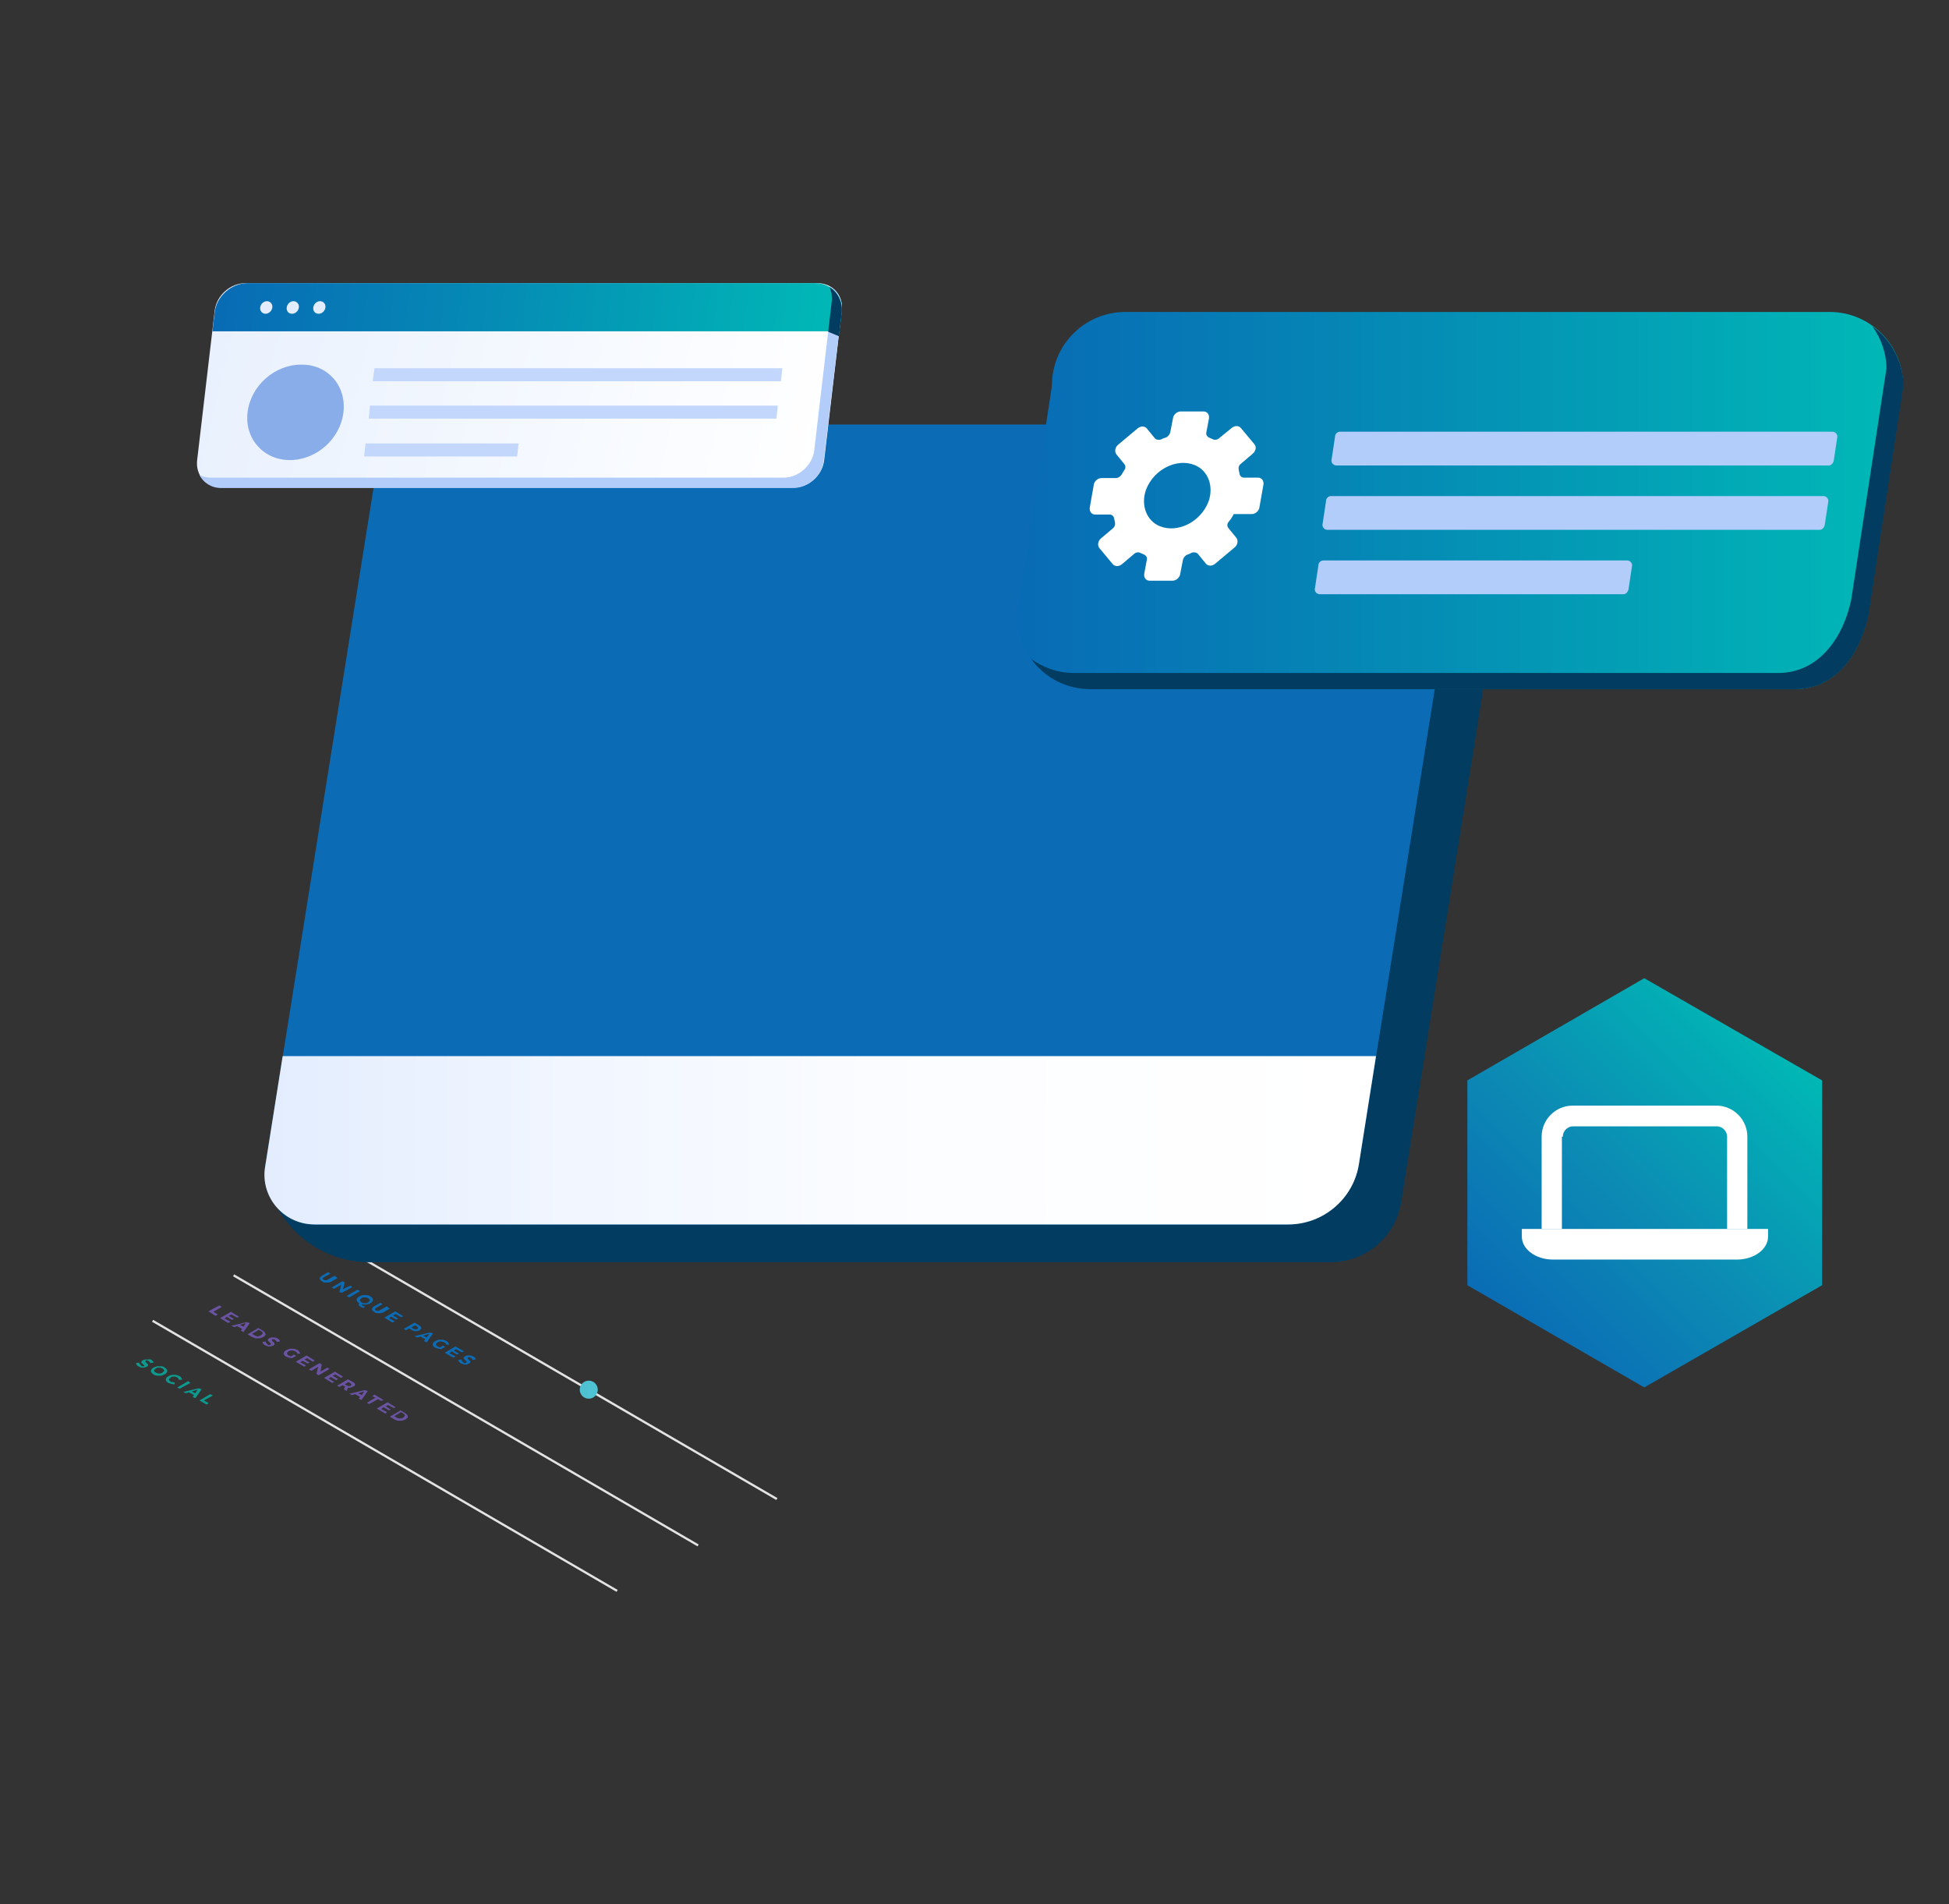 <svg version="1.1" id="el_eIQM0ShzA" xmlns="http://www.w3.org/2000/svg" xmlns:xlink="http://www.w3.org/1999/xlink" x="0px" y="0px" viewBox="0 0 433 423" style="enable-background:new 0 0 433.7 423.1;" xml:space="preserve"><rect x="0" y="0" width="433" height="423" fill="#333333" stroke="none"/><style>@-webkit-keyframes kf_el_Ku2SlB2hO0V_an_MFfyKy6ad{0%{-webkit-transform: translate(365.4px, 262.75px) translate(-365.4px, -262.75px) translate(0px, 0px);transform: translate(365.4px, 262.75px) translate(-365.4px, -262.75px) translate(0px, 0px);}25%{-webkit-transform: translate(365.4px, 262.75px) translate(-365.4px, -262.75px) translate(0px, 0px);transform: translate(365.4px, 262.75px) translate(-365.4px, -262.75px) translate(0px, 0px);}27.67%{-webkit-transform: translate(365.4px, 262.75px) translate(-365.4px, -262.75px) translate(0px, 10px);transform: translate(365.4px, 262.75px) translate(-365.4px, -262.75px) translate(0px, 10px);}30%{-webkit-transform: translate(365.4px, 262.75px) translate(-365.4px, -262.75px) translate(0px, 0px);transform: translate(365.4px, 262.75px) translate(-365.4px, -262.75px) translate(0px, 0px);}100%{-webkit-transform: translate(365.4px, 262.75px) translate(-365.4px, -262.75px) translate(0px, 0px);transform: translate(365.4px, 262.75px) translate(-365.4px, -262.75px) translate(0px, 0px);}}@keyframes kf_el_Ku2SlB2hO0V_an_MFfyKy6ad{0%{-webkit-transform: translate(365.4px, 262.75px) translate(-365.4px, -262.75px) translate(0px, 0px);transform: translate(365.4px, 262.75px) translate(-365.4px, -262.75px) translate(0px, 0px);}25%{-webkit-transform: translate(365.4px, 262.75px) translate(-365.4px, -262.75px) translate(0px, 0px);transform: translate(365.4px, 262.75px) translate(-365.4px, -262.75px) translate(0px, 0px);}27.67%{-webkit-transform: translate(365.4px, 262.75px) translate(-365.4px, -262.75px) translate(0px, 10px);transform: translate(365.4px, 262.75px) translate(-365.4px, -262.75px) translate(0px, 10px);}30%{-webkit-transform: translate(365.4px, 262.75px) translate(-365.4px, -262.75px) translate(0px, 0px);transform: translate(365.4px, 262.75px) translate(-365.4px, -262.75px) translate(0px, 0px);}100%{-webkit-transform: translate(365.4px, 262.75px) translate(-365.4px, -262.75px) translate(0px, 0px);transform: translate(365.4px, 262.75px) translate(-365.4px, -262.75px) translate(0px, 0px);}}@-webkit-keyframes kf_el_-eDowOnTh2I_an_E23gVApSt{0%{opacity: 0;}20%{opacity: 0;}22%{opacity: 1;}40%{opacity: 1;}100%{opacity: 1;}}@keyframes kf_el_-eDowOnTh2I_an_E23gVApSt{0%{opacity: 0;}20%{opacity: 0;}22%{opacity: 1;}40%{opacity: 1;}100%{opacity: 1;}}@-webkit-keyframes kf_el_APOjlpSaNzJ_an_tpX-20-lT{0%{opacity: 0;}18.33%{opacity: 0;}20%{opacity: 1;}100%{opacity: 1;}}@keyframes kf_el_APOjlpSaNzJ_an_tpX-20-lT{0%{opacity: 0;}18.33%{opacity: 0;}20%{opacity: 1;}100%{opacity: 1;}}@-webkit-keyframes kf_el_Ly8HB9_lNef_an_WWbAphPip{0%{opacity: 0;}18%{opacity: 0;}18.33%{opacity: 1;}100%{opacity: 1;}}@keyframes kf_el_Ly8HB9_lNef_an_WWbAphPip{0%{opacity: 0;}18%{opacity: 0;}18.33%{opacity: 1;}100%{opacity: 1;}}@-webkit-keyframes kf_el_Ly8HB9_lNef_an_RTak16Mze{0%{-webkit-transform: translate(184.925px, 263.975px) translate(-184.925px, -263.975px) translate(0px, 50px);transform: translate(184.925px, 263.975px) translate(-184.925px, -263.975px) translate(0px, 50px);}18%{-webkit-transform: translate(184.925px, 263.975px) translate(-184.925px, -263.975px) translate(0px, 50px);transform: translate(184.925px, 263.975px) translate(-184.925px, -263.975px) translate(0px, 50px);}18.33%{-webkit-transform: translate(184.925px, 263.975px) translate(-184.925px, -263.975px) translate(0px, 0px);transform: translate(184.925px, 263.975px) translate(-184.925px, -263.975px) translate(0px, 0px);}100%{-webkit-transform: translate(184.925px, 263.975px) translate(-184.925px, -263.975px) translate(0px, 0px);transform: translate(184.925px, 263.975px) translate(-184.925px, -263.975px) translate(0px, 0px);}}@keyframes kf_el_Ly8HB9_lNef_an_RTak16Mze{0%{-webkit-transform: translate(184.925px, 263.975px) translate(-184.925px, -263.975px) translate(0px, 50px);transform: translate(184.925px, 263.975px) translate(-184.925px, -263.975px) translate(0px, 50px);}18%{-webkit-transform: translate(184.925px, 263.975px) translate(-184.925px, -263.975px) translate(0px, 50px);transform: translate(184.925px, 263.975px) translate(-184.925px, -263.975px) translate(0px, 50px);}18.33%{-webkit-transform: translate(184.925px, 263.975px) translate(-184.925px, -263.975px) translate(0px, 0px);transform: translate(184.925px, 263.975px) translate(-184.925px, -263.975px) translate(0px, 0px);}100%{-webkit-transform: translate(184.925px, 263.975px) translate(-184.925px, -263.975px) translate(0px, 0px);transform: translate(184.925px, 263.975px) translate(-184.925px, -263.975px) translate(0px, 0px);}}@-webkit-keyframes kf_el_BQ0qmG_BoN8_an_JuwiTYYOJ{0%{-webkit-transform: translate(200.15px, 324.45px) scale(1, 0) translate(-200.15px, -324.45px);transform: translate(200.15px, 324.45px) scale(1, 0) translate(-200.15px, -324.45px);}15%{-webkit-transform: translate(200.15px, 324.45px) scale(1, 0) translate(-200.15px, -324.45px);transform: translate(200.15px, 324.45px) scale(1, 0) translate(-200.15px, -324.45px);}18.33%{-webkit-transform: translate(200.15px, 324.45px) scale(1, 1) translate(-200.15px, -324.45px);transform: translate(200.15px, 324.45px) scale(1, 1) translate(-200.15px, -324.45px);}100%{-webkit-transform: translate(200.15px, 324.45px) scale(1, 1) translate(-200.15px, -324.45px);transform: translate(200.15px, 324.45px) scale(1, 1) translate(-200.15px, -324.45px);}}@keyframes kf_el_BQ0qmG_BoN8_an_JuwiTYYOJ{0%{-webkit-transform: translate(200.15px, 324.45px) scale(1, 0) translate(-200.15px, -324.45px);transform: translate(200.15px, 324.45px) scale(1, 0) translate(-200.15px, -324.45px);}15%{-webkit-transform: translate(200.15px, 324.45px) scale(1, 0) translate(-200.15px, -324.45px);transform: translate(200.15px, 324.45px) scale(1, 0) translate(-200.15px, -324.45px);}18.33%{-webkit-transform: translate(200.15px, 324.45px) scale(1, 1) translate(-200.15px, -324.45px);transform: translate(200.15px, 324.45px) scale(1, 1) translate(-200.15px, -324.45px);}100%{-webkit-transform: translate(200.15px, 324.45px) scale(1, 1) translate(-200.15px, -324.45px);transform: translate(200.15px, 324.45px) scale(1, 1) translate(-200.15px, -324.45px);}}@-webkit-keyframes kf_el_9W_MlOddIhV_an_NK4i98Amg{0%{opacity: 0;}19.67%{opacity: 0;}20%{opacity: 1;}100%{opacity: 1;}}@keyframes kf_el_9W_MlOddIhV_an_NK4i98Amg{0%{opacity: 0;}19.67%{opacity: 0;}20%{opacity: 1;}100%{opacity: 1;}}@-webkit-keyframes kf_el_9W_MlOddIhV_an_I1oNk6Xhd{0%{-webkit-transform: translate(265.75px, 254.4px) translate(-265.75px, -254.4px) translate(0px, 50px);transform: translate(265.75px, 254.4px) translate(-265.75px, -254.4px) translate(0px, 50px);}19.67%{-webkit-transform: translate(265.75px, 254.4px) translate(-265.75px, -254.4px) translate(0px, 50px);transform: translate(265.75px, 254.4px) translate(-265.75px, -254.4px) translate(0px, 50px);}20%{-webkit-transform: translate(265.75px, 254.4px) translate(-265.75px, -254.4px) translate(0px, 0px);transform: translate(265.75px, 254.4px) translate(-265.75px, -254.4px) translate(0px, 0px);}100%{-webkit-transform: translate(265.75px, 254.4px) translate(-265.75px, -254.4px) translate(0px, 0px);transform: translate(265.75px, 254.4px) translate(-265.75px, -254.4px) translate(0px, 0px);}}@keyframes kf_el_9W_MlOddIhV_an_I1oNk6Xhd{0%{-webkit-transform: translate(265.75px, 254.4px) translate(-265.75px, -254.4px) translate(0px, 50px);transform: translate(265.75px, 254.4px) translate(-265.75px, -254.4px) translate(0px, 50px);}19.67%{-webkit-transform: translate(265.75px, 254.4px) translate(-265.75px, -254.4px) translate(0px, 50px);transform: translate(265.75px, 254.4px) translate(-265.75px, -254.4px) translate(0px, 50px);}20%{-webkit-transform: translate(265.75px, 254.4px) translate(-265.75px, -254.4px) translate(0px, 0px);transform: translate(265.75px, 254.4px) translate(-265.75px, -254.4px) translate(0px, 0px);}100%{-webkit-transform: translate(265.75px, 254.4px) translate(-265.75px, -254.4px) translate(0px, 0px);transform: translate(265.75px, 254.4px) translate(-265.75px, -254.4px) translate(0px, 0px);}}@-webkit-keyframes kf_el_GkCS80umnOh_an_jBifEQ6aC{0%{-webkit-transform: translate(265.8px, 327.45px) scale(1, 0) translate(-265.8px, -327.45px);transform: translate(265.8px, 327.45px) scale(1, 0) translate(-265.8px, -327.45px);}16.67%{-webkit-transform: translate(265.8px, 327.45px) scale(1, 0) translate(-265.8px, -327.45px);transform: translate(265.8px, 327.45px) scale(1, 0) translate(-265.8px, -327.45px);}20%{-webkit-transform: translate(265.8px, 327.45px) scale(1, 1) translate(-265.8px, -327.45px);transform: translate(265.8px, 327.45px) scale(1, 1) translate(-265.8px, -327.45px);}100%{-webkit-transform: translate(265.8px, 327.45px) scale(1, 1) translate(-265.8px, -327.45px);transform: translate(265.8px, 327.45px) scale(1, 1) translate(-265.8px, -327.45px);}}@keyframes kf_el_GkCS80umnOh_an_jBifEQ6aC{0%{-webkit-transform: translate(265.8px, 327.45px) scale(1, 0) translate(-265.8px, -327.45px);transform: translate(265.8px, 327.45px) scale(1, 0) translate(-265.8px, -327.45px);}16.67%{-webkit-transform: translate(265.8px, 327.45px) scale(1, 0) translate(-265.8px, -327.45px);transform: translate(265.8px, 327.45px) scale(1, 0) translate(-265.8px, -327.45px);}20%{-webkit-transform: translate(265.8px, 327.45px) scale(1, 1) translate(-265.8px, -327.45px);transform: translate(265.8px, 327.45px) scale(1, 1) translate(-265.8px, -327.45px);}100%{-webkit-transform: translate(265.8px, 327.45px) scale(1, 1) translate(-265.8px, -327.45px);transform: translate(265.8px, 327.45px) scale(1, 1) translate(-265.8px, -327.45px);}}@-webkit-keyframes kf_el_okqcZfm3gX0_an_yzK5Tnq2J{0%{-webkit-transform: translate(73.7px, 186.5px) scale(0, 0) translate(-73.7px, -186.5px);transform: translate(73.7px, 186.5px) scale(0, 0) translate(-73.7px, -186.5px);}22%{-webkit-transform: translate(73.7px, 186.5px) scale(0, 0) translate(-73.7px, -186.5px);transform: translate(73.7px, 186.5px) scale(0, 0) translate(-73.7px, -186.5px);}25%{-webkit-transform: translate(73.7px, 186.5px) scale(1.1, 1.1) translate(-73.7px, -186.5px);transform: translate(73.7px, 186.5px) scale(1.1, 1.1) translate(-73.7px, -186.5px);}25.67%{-webkit-transform: translate(73.7px, 186.5px) scale(1, 1) translate(-73.7px, -186.5px);transform: translate(73.7px, 186.5px) scale(1, 1) translate(-73.7px, -186.5px);}100%{-webkit-transform: translate(73.7px, 186.5px) scale(1, 1) translate(-73.7px, -186.5px);transform: translate(73.7px, 186.5px) scale(1, 1) translate(-73.7px, -186.5px);}}@keyframes kf_el_okqcZfm3gX0_an_yzK5Tnq2J{0%{-webkit-transform: translate(73.7px, 186.5px) scale(0, 0) translate(-73.7px, -186.5px);transform: translate(73.7px, 186.5px) scale(0, 0) translate(-73.7px, -186.5px);}22%{-webkit-transform: translate(73.7px, 186.5px) scale(0, 0) translate(-73.7px, -186.5px);transform: translate(73.7px, 186.5px) scale(0, 0) translate(-73.7px, -186.5px);}25%{-webkit-transform: translate(73.7px, 186.5px) scale(1.1, 1.1) translate(-73.7px, -186.5px);transform: translate(73.7px, 186.5px) scale(1.1, 1.1) translate(-73.7px, -186.5px);}25.67%{-webkit-transform: translate(73.7px, 186.5px) scale(1, 1) translate(-73.7px, -186.5px);transform: translate(73.7px, 186.5px) scale(1, 1) translate(-73.7px, -186.5px);}100%{-webkit-transform: translate(73.7px, 186.5px) scale(1, 1) translate(-73.7px, -186.5px);transform: translate(73.7px, 186.5px) scale(1, 1) translate(-73.7px, -186.5px);}}@-webkit-keyframes kf_el_5VfwiNfpWfN_an_0wCf9wykN{0%{-webkit-transform: translate(309.936px, 191.4px) scale(0, 0) translate(-309.936px, -191.4px);transform: translate(309.936px, 191.4px) scale(0, 0) translate(-309.936px, -191.4px);}23.33%{-webkit-transform: translate(309.936px, 191.4px) scale(0, 0) translate(-309.936px, -191.4px);transform: translate(309.936px, 191.4px) scale(0, 0) translate(-309.936px, -191.4px);}26.67%{-webkit-transform: translate(309.936px, 191.4px) scale(1.1, 1.1) translate(-309.936px, -191.4px);transform: translate(309.936px, 191.4px) scale(1.1, 1.1) translate(-309.936px, -191.4px);}27.33%{-webkit-transform: translate(309.936px, 191.4px) scale(1, 1) translate(-309.936px, -191.4px);transform: translate(309.936px, 191.4px) scale(1, 1) translate(-309.936px, -191.4px);}100%{-webkit-transform: translate(309.936px, 191.4px) scale(1, 1) translate(-309.936px, -191.4px);transform: translate(309.936px, 191.4px) scale(1, 1) translate(-309.936px, -191.4px);}}@keyframes kf_el_5VfwiNfpWfN_an_0wCf9wykN{0%{-webkit-transform: translate(309.936px, 191.4px) scale(0, 0) translate(-309.936px, -191.4px);transform: translate(309.936px, 191.4px) scale(0, 0) translate(-309.936px, -191.4px);}23.33%{-webkit-transform: translate(309.936px, 191.4px) scale(0, 0) translate(-309.936px, -191.4px);transform: translate(309.936px, 191.4px) scale(0, 0) translate(-309.936px, -191.4px);}26.67%{-webkit-transform: translate(309.936px, 191.4px) scale(1.1, 1.1) translate(-309.936px, -191.4px);transform: translate(309.936px, 191.4px) scale(1.1, 1.1) translate(-309.936px, -191.4px);}27.33%{-webkit-transform: translate(309.936px, 191.4px) scale(1, 1) translate(-309.936px, -191.4px);transform: translate(309.936px, 191.4px) scale(1, 1) translate(-309.936px, -191.4px);}100%{-webkit-transform: translate(309.936px, 191.4px) scale(1, 1) translate(-309.936px, -191.4px);transform: translate(309.936px, 191.4px) scale(1, 1) translate(-309.936px, -191.4px);}}@-webkit-keyframes kf_el_7cQLaeDlli3_an_NAAsESf9R{0%{-webkit-transform: translate(191.75px, 165.7px) scale(0, 0) translate(-191.75px, -165.7px);transform: translate(191.75px, 165.7px) scale(0, 0) translate(-191.75px, -165.7px);}25.33%{-webkit-transform: translate(191.75px, 165.7px) scale(0, 0) translate(-191.75px, -165.7px);transform: translate(191.75px, 165.7px) scale(0, 0) translate(-191.75px, -165.7px);}28.33%{-webkit-transform: translate(191.75px, 165.7px) scale(1.1, 1.1) translate(-191.75px, -165.7px);transform: translate(191.75px, 165.7px) scale(1.1, 1.1) translate(-191.75px, -165.7px);}29.00%{-webkit-transform: translate(191.75px, 165.7px) scale(1, 1) translate(-191.75px, -165.7px);transform: translate(191.75px, 165.7px) scale(1, 1) translate(-191.75px, -165.7px);}40%{-webkit-transform: translate(191.75px, 165.7px) scale(1, 1) translate(-191.75px, -165.7px);transform: translate(191.75px, 165.7px) scale(1, 1) translate(-191.75px, -165.7px);}100%{-webkit-transform: translate(191.75px, 165.7px) scale(1, 1) translate(-191.75px, -165.7px);transform: translate(191.75px, 165.7px) scale(1, 1) translate(-191.75px, -165.7px);}}@keyframes kf_el_7cQLaeDlli3_an_NAAsESf9R{0%{-webkit-transform: translate(191.75px, 165.7px) scale(0, 0) translate(-191.75px, -165.7px);transform: translate(191.75px, 165.7px) scale(0, 0) translate(-191.75px, -165.7px);}25.33%{-webkit-transform: translate(191.75px, 165.7px) scale(0, 0) translate(-191.75px, -165.7px);transform: translate(191.75px, 165.7px) scale(0, 0) translate(-191.75px, -165.7px);}28.33%{-webkit-transform: translate(191.75px, 165.7px) scale(1.1, 1.1) translate(-191.75px, -165.7px);transform: translate(191.75px, 165.7px) scale(1.1, 1.1) translate(-191.75px, -165.7px);}29.00%{-webkit-transform: translate(191.75px, 165.7px) scale(1, 1) translate(-191.75px, -165.7px);transform: translate(191.75px, 165.7px) scale(1, 1) translate(-191.75px, -165.7px);}40%{-webkit-transform: translate(191.75px, 165.7px) scale(1, 1) translate(-191.75px, -165.7px);transform: translate(191.75px, 165.7px) scale(1, 1) translate(-191.75px, -165.7px);}100%{-webkit-transform: translate(191.75px, 165.7px) scale(1, 1) translate(-191.75px, -165.7px);transform: translate(191.75px, 165.7px) scale(1, 1) translate(-191.75px, -165.7px);}}@-webkit-keyframes kf_el_uNiEsrIKjlH_an_WER2y5QrxX{0%{stroke-dasharray: 71.11;}100%{stroke-dasharray: 71.11;}}@keyframes kf_el_uNiEsrIKjlH_an_WER2y5QrxX{0%{stroke-dasharray: 71.11;}100%{stroke-dasharray: 71.11;}}@-webkit-keyframes kf_el_uNiEsrIKjlH_an_D4BlAekaX{0%{stroke-dashoffset: 71.11;}10%{stroke-dashoffset: 0;}100%{stroke-dashoffset: 0;}}@keyframes kf_el_uNiEsrIKjlH_an_D4BlAekaX{0%{stroke-dashoffset: 71.11;}10%{stroke-dashoffset: 0;}100%{stroke-dashoffset: 0;}}@-webkit-keyframes kf_el_z4igCasolpY_an_vG0Exky7KE{0%{stroke-dasharray: 64.75;}100%{stroke-dasharray: 64.75;}}@keyframes kf_el_z4igCasolpY_an_vG0Exky7KE{0%{stroke-dasharray: 64.75;}100%{stroke-dasharray: 64.75;}}@-webkit-keyframes kf_el_z4igCasolpY_an_2MhQzuSmX{0%{stroke-dashoffset: 64.75;}10%{stroke-dashoffset: 64.75;}20%{stroke-dashoffset: 0;}100%{stroke-dashoffset: 0;}}@keyframes kf_el_z4igCasolpY_an_2MhQzuSmX{0%{stroke-dashoffset: 64.75;}10%{stroke-dashoffset: 64.75;}20%{stroke-dashoffset: 0;}100%{stroke-dashoffset: 0;}}@-webkit-keyframes kf_el_2jZExgHoVYl_an_51AHB2-vob{0%{stroke-dasharray: 96.12;}100%{stroke-dasharray: 96.12;}}@keyframes kf_el_2jZExgHoVYl_an_51AHB2-vob{0%{stroke-dasharray: 96.12;}100%{stroke-dasharray: 96.12;}}@-webkit-keyframes kf_el_2jZExgHoVYl_an_Nyd7yubWD{0%{stroke-dashoffset: 96.12;}5%{stroke-dashoffset: 96.12;}15%{stroke-dashoffset: 0;}40%{stroke-dashoffset: 0;}100%{stroke-dashoffset: 0;}}@keyframes kf_el_2jZExgHoVYl_an_Nyd7yubWD{0%{stroke-dashoffset: 96.12;}5%{stroke-dashoffset: 96.12;}15%{stroke-dashoffset: 0;}40%{stroke-dashoffset: 0;}100%{stroke-dashoffset: 0;}}#el_eIQM0ShzA *{-webkit-animation-duration: 10s;animation-duration: 10s;-webkit-animation-iteration-count: infinite;animation-iteration-count: infinite;-webkit-animation-timing-function: cubic-bezier(0, 0, 1, 1);animation-timing-function: cubic-bezier(0, 0, 1, 1);}#el_Wj_SgnyZWy{fill: #0B6CB5;}#el_DrLC2reu-L{fill: #0B6CB5;}#el_qFKF9mQq7q{fill: #0B6CB5;}#el_szPQ9oM6dn{fill: #0B6CB5;}#el_FzwDja1ZL8{fill: #0B6CB5;}#el_3xwxTHA-E-{fill: #0B6CB5;}#el_6fmYLyehfC{fill: #0B6CB5;}#el_UIA5oXyQUK6{fill: #0B6CB5;}#el_6Wcs03-sJFx{fill: #0B6CB5;}#el_0tnQ4knh2B7{fill: #0B6CB5;}#el_0EmXb084TRN{fill: #0B6CB5;}#el_sA66G0jX8PG{fill: none;stroke: #E3E3E3;stroke-width: 0.5;stroke-miterlimit: 10;}#el_U1h5VTae2wG{fill: none;stroke: #E3E3E3;stroke-width: 0.5;stroke-miterlimit: 10;}#el_33whQCDWtmX{fill: none;stroke: #E3E3E3;stroke-width: 0.5;stroke-miterlimit: 10;}#el_dbFmy2W_e22{fill: #0C998E;}#el_018wO4cbncS{fill: #0C998E;}#el_a5o0RfDKgeT{fill: #0C998E;}#el_yhXC7GtBtWP{fill: #0C998E;}#el_Dcvghl11Juq{fill: #0C998E;}#el_omAP-uZXKc3{fill: #0C998E;}#el_GC0EIhuvrZ2{fill: #6A53A3;}#el_SR4fo4fWjqM{fill: #6A53A3;}#el_ZSwDlU1Qq0S{fill: #6A53A3;}#el_yyoNggPg6TR{fill: #6A53A3;}#el_eUhL8ukQUUd{fill: #6A53A3;}#el_s8-M_mPZ1_q{fill: #6A53A3;}#el_8XNmCC-oF2t{enable-background: new;}#el_lc15eEy7u_c{fill: #6A53A3;}#el_sGW-BTQzmc0{fill: #6A53A3;}#el_IwCrPpWB0z_{fill: #6A53A3;}#el_Wbq58R1kOBU{fill: #6A53A3;}#el_MBQQSIAyVuv{fill: #6A53A3;}#el_2FhYw0iw3IE{fill: #6A53A3;}#el_d1H05-cJ_U_{fill: #6A53A3;}#el_M0-I0F-xYV4{fill: #6A53A3;}#el_2jZExgHoVYl{fill: none;stroke: url(#leads-line_1_);stroke-width: 4;stroke-linecap: round;stroke-miterlimit: 10;-webkit-animation-fill-mode: backwards, backwards;animation-fill-mode: backwards, backwards;stroke-dashoffset: 96.12;-webkit-animation-name: kf_el_2jZExgHoVYl_an_Nyd7yubWD, kf_el_2jZExgHoVYl_an_51AHB2-vob;animation-name: kf_el_2jZExgHoVYl_an_Nyd7yubWD, kf_el_2jZExgHoVYl_an_51AHB2-vob;-webkit-animation-timing-function: cubic-bezier(0, 0, 1, 1), cubic-bezier(0, 0, 1, 1);animation-timing-function: cubic-bezier(0, 0, 1, 1), cubic-bezier(0, 0, 1, 1);stroke-dasharray: 96.12;}#el_z4igCasolpY{fill: none;stroke: url(#social-line_1_);stroke-width: 4;stroke-linecap: round;stroke-miterlimit: 10;-webkit-animation-fill-mode: backwards, backwards;animation-fill-mode: backwards, backwards;stroke-dashoffset: 64.75;-webkit-animation-name: kf_el_z4igCasolpY_an_2MhQzuSmX, kf_el_z4igCasolpY_an_vG0Exky7KE;animation-name: kf_el_z4igCasolpY_an_2MhQzuSmX, kf_el_z4igCasolpY_an_vG0Exky7KE;-webkit-animation-timing-function: cubic-bezier(0, 0, 0.58, 1), cubic-bezier(0, 0, 1, 1);animation-timing-function: cubic-bezier(0, 0, 0.58, 1), cubic-bezier(0, 0, 1, 1);stroke-dasharray: 64.75;}#el_uNiEsrIKjlH{fill: none;stroke: url(#pages-line_1_);stroke-width: 4;stroke-linecap: round;stroke-miterlimit: 10;-webkit-animation-fill-mode: backwards, backwards;animation-fill-mode: backwards, backwards;stroke-dashoffset: 71.11;-webkit-animation-name: kf_el_uNiEsrIKjlH_an_D4BlAekaX, kf_el_uNiEsrIKjlH_an_WER2y5QrxX;animation-name: kf_el_uNiEsrIKjlH_an_D4BlAekaX, kf_el_uNiEsrIKjlH_an_WER2y5QrxX;-webkit-animation-timing-function: cubic-bezier(0, 0, 0.58, 1), cubic-bezier(0, 0, 1, 1);animation-timing-function: cubic-bezier(0, 0, 0.58, 1), cubic-bezier(0, 0, 1, 1);stroke-dasharray: 71.11;}#el_M8JWZbraIaR{fill: #023C60;}#el_Pdjl7kUjSWB{fill: #0B6CB5;}#el_mEXZIELUi9h{fill: url(#SVGID_1_);}#el_2r1DQ9QPgvc{fill: url(#SVGID_2_);}#el_rfor2WmIIu5{fill: #B3CDFA;}#el_TCSb2MDogGP{fill: url(#SVGID_3_);}#el_sEIg-gZHFCC{fill: url(#SVGID_4_);}#el_WdBHip_YqQu{fill: #E3EDFE;}#el_6xniYjcmT8A{fill: #FFFFFF;}#el_2tJwbcc7wvz{fill: #E3EDFE;}#el_tmwolV1-hQK{fill: #E3EDFE;}#el_YW7lMSEHEFV{fill: #89ADE9;}#el_BfaXVLNM6Vb{fill: #C2D7FB;}#el_xyboGilGKmo{fill: #C2D7FB;}#el_kpmoHZVBSaj{fill: #C2D7FB;}#el_lG2Ral_gWpm{fill: url(#SVGID_5_);}#el_nIOhE6ptiZW{fill: #023C60;}#el_plJSiuXkrwx{fill: #B3CDFA;}#el_Zco5SZ0w1Ss{fill: #B3CDFA;}#el_T1MDmCle3-z{fill: #B3CDFA;}#el_9J3txhvvfwE{fill: #FFFFFF;}#el_rPEjw4CNsjH{fill: url(#SVGID_6_);}#el_WV-Rfb82I0l{fill: #B3CDFA;}#el_U8q6RSeIMOp{fill: url(#SVGID_7_);}#el_RsBp0A4ZBTk{fill: #023C60;}#el_ShdL4bzGX5Y{fill: #89ADE9;}#el_DrcidK6gabk{fill: #C2D7FB;}#el_v-MO8jRTjaA{fill: #C2D7FB;}#el_dSh8yBURrsO{fill: #C2D7FB;}#el_-N8n8PO9yOY{fill: #E3EDFE;}#el_R4xhOXQOAHc{fill: #E3EDFE;}#el_WEh8nhWpFuU{fill: #E3EDFE;}#el_Xie-PnaL7qx{fill: url(#SVGID_8_);}#el_2i1loeybBop{fill: #B3CDFA;}#el_fb6zYNog5rq{fill: #3457B4;}#el_SAbinmCcjC2{fill: #3457B4;}#el_rULAlFII6EQ{fill: #3457B4;}#el_2C4bedRiZBb{fill: #3457B4;}#el_DHiojN1IAZI{fill: url(#SVGID_9_);}#el_m8t3kIym7sk{fill: #274187;}#el_65Wut64JXUq{fill: #FFFFFF;}#el_iEtjZ1uPerq{fill: #FFFFFF;}#el_ND-cc63BlOO{fill: #FFFFFF;}#el_406Ll3mi-Yi{enable-background: new;}#el_CnYBvMuwBd_{fill: url(#SVGID_10_);}#el_diuaPq8K8PI{fill: url(#SVGID_11_);}#el_SjV1468-7s2{enable-background: new;}#el_U3KAE3fllr0{fill: url(#SVGID_12_);}#el_mc3zl_6Mr-L{fill: url(#SVGID_13_);}#el_f_oY4Wl30bB{fill: #0A847A;}#el_-M8eMwSRt0m{fill: #0A847A;}#el_LBAsRy9FbaZ{fill: #0A847A;}#el_sKi1maJQgdk{fill: #0A847A;}#el_-e5dJ8CQUMR{fill: #0A847A;}#el_IsQG7hobPdB{fill: #0A847A;}#el_-jhoJCV9ZCh{fill: #0A847A;}#el_T68R1z005fz{fill: #095D9C;}#el_duP8Wj7dX41{fill: #095D9C;}#el_NCJNNs_huVq{fill: #095D9C;}#el_wGfzN69bg7M{fill: #095D9C;}#el_dqLtLn6jOws{fill: #095D9C;}#el_utNuQTdvuXl{fill: #095D9C;}#el_qIStMayY7Tw{fill: #095D9C;}#el_G9ib5iJy7Jj{fill: #095D9C;}#el_6axK78e_gPH{fill: url(#SVGID_14_);}#el_dByLZ3tZ-st{fill: #FFFFFF;}#el_mL4oso2D64w{fill: #FFFFFF;}#el_7cQLaeDlli3_an_NAAsESf9R{-webkit-animation-fill-mode: backwards;animation-fill-mode: backwards;-webkit-transform: translate(191.75px, 165.7px) scale(0, 0) translate(-191.75px, -165.7px);transform: translate(191.75px, 165.7px) scale(0, 0) translate(-191.75px, -165.7px);-webkit-animation-name: kf_el_7cQLaeDlli3_an_NAAsESf9R;animation-name: kf_el_7cQLaeDlli3_an_NAAsESf9R;-webkit-animation-timing-function: cubic-bezier(0, 0, 0.58, 1);animation-timing-function: cubic-bezier(0, 0, 0.58, 1);}#el_5VfwiNfpWfN_an_0wCf9wykN{-webkit-animation-fill-mode: backwards;animation-fill-mode: backwards;-webkit-transform: translate(309.936px, 191.4px) scale(0, 0) translate(-309.936px, -191.4px);transform: translate(309.936px, 191.4px) scale(0, 0) translate(-309.936px, -191.4px);-webkit-animation-name: kf_el_5VfwiNfpWfN_an_0wCf9wykN;animation-name: kf_el_5VfwiNfpWfN_an_0wCf9wykN;-webkit-animation-timing-function: cubic-bezier(0, 0, 0.58, 1);animation-timing-function: cubic-bezier(0, 0, 0.58, 1);}#el_okqcZfm3gX0_an_yzK5Tnq2J{-webkit-animation-fill-mode: backwards;animation-fill-mode: backwards;-webkit-transform: translate(73.7px, 186.5px) scale(0, 0) translate(-73.7px, -186.5px);transform: translate(73.7px, 186.5px) scale(0, 0) translate(-73.7px, -186.5px);-webkit-animation-name: kf_el_okqcZfm3gX0_an_yzK5Tnq2J;animation-name: kf_el_okqcZfm3gX0_an_yzK5Tnq2J;-webkit-animation-timing-function: cubic-bezier(0, 0, 0.58, 1);animation-timing-function: cubic-bezier(0, 0, 0.58, 1);}#el_GkCS80umnOh_an_jBifEQ6aC{-webkit-animation-fill-mode: backwards;animation-fill-mode: backwards;-webkit-transform: translate(265.8px, 327.45px) scale(1, 0) translate(-265.8px, -327.45px);transform: translate(265.8px, 327.45px) scale(1, 0) translate(-265.8px, -327.45px);-webkit-animation-name: kf_el_GkCS80umnOh_an_jBifEQ6aC;animation-name: kf_el_GkCS80umnOh_an_jBifEQ6aC;-webkit-animation-timing-function: cubic-bezier(0, 0, 0.58, 1);animation-timing-function: cubic-bezier(0, 0, 0.58, 1);}#el_9W_MlOddIhV_an_I1oNk6Xhd{-webkit-animation-fill-mode: backwards;animation-fill-mode: backwards;-webkit-transform: translate(265.75px, 254.4px) translate(-265.75px, -254.4px) translate(0px, 50px);transform: translate(265.75px, 254.4px) translate(-265.75px, -254.4px) translate(0px, 50px);-webkit-animation-name: kf_el_9W_MlOddIhV_an_I1oNk6Xhd;animation-name: kf_el_9W_MlOddIhV_an_I1oNk6Xhd;-webkit-animation-timing-function: cubic-bezier(0, 0, 0.58, 1);animation-timing-function: cubic-bezier(0, 0, 0.58, 1);}#el_9W_MlOddIhV{-webkit-animation-fill-mode: backwards;animation-fill-mode: backwards;opacity: 0;-webkit-animation-name: kf_el_9W_MlOddIhV_an_NK4i98Amg;animation-name: kf_el_9W_MlOddIhV_an_NK4i98Amg;-webkit-animation-timing-function: cubic-bezier(0, 0, 0.58, 1);animation-timing-function: cubic-bezier(0, 0, 0.58, 1);}#el_BQ0qmG_BoN8_an_JuwiTYYOJ{-webkit-animation-fill-mode: backwards;animation-fill-mode: backwards;-webkit-transform: translate(200.15px, 324.45px) scale(1, 0) translate(-200.15px, -324.45px);transform: translate(200.15px, 324.45px) scale(1, 0) translate(-200.15px, -324.45px);-webkit-animation-name: kf_el_BQ0qmG_BoN8_an_JuwiTYYOJ;animation-name: kf_el_BQ0qmG_BoN8_an_JuwiTYYOJ;-webkit-animation-timing-function: cubic-bezier(0, 0, 0.58, 1);animation-timing-function: cubic-bezier(0, 0, 0.58, 1);}#el_Ly8HB9_lNef_an_RTak16Mze{-webkit-animation-fill-mode: backwards;animation-fill-mode: backwards;-webkit-transform: translate(184.925px, 263.975px) translate(-184.925px, -263.975px) translate(0px, 50px);transform: translate(184.925px, 263.975px) translate(-184.925px, -263.975px) translate(0px, 50px);-webkit-animation-name: kf_el_Ly8HB9_lNef_an_RTak16Mze;animation-name: kf_el_Ly8HB9_lNef_an_RTak16Mze;-webkit-animation-timing-function: cubic-bezier(0, 0, 1, 1);animation-timing-function: cubic-bezier(0, 0, 1, 1);}#el_Ly8HB9_lNef{-webkit-animation-fill-mode: backwards;animation-fill-mode: backwards;opacity: 0;-webkit-animation-name: kf_el_Ly8HB9_lNef_an_WWbAphPip;animation-name: kf_el_Ly8HB9_lNef_an_WWbAphPip;-webkit-animation-timing-function: cubic-bezier(0, 0, 1, 1);animation-timing-function: cubic-bezier(0, 0, 1, 1);}#el_APOjlpSaNzJ{-webkit-animation-fill-mode: backwards;animation-fill-mode: backwards;opacity: 0;-webkit-animation-name: kf_el_APOjlpSaNzJ_an_tpX-20-lT;animation-name: kf_el_APOjlpSaNzJ_an_tpX-20-lT;-webkit-animation-timing-function: cubic-bezier(0, 0, 1, 1);animation-timing-function: cubic-bezier(0, 0, 1, 1);}#el_-eDowOnTh2I{-webkit-animation-fill-mode: backwards;animation-fill-mode: backwards;opacity: 0;-webkit-animation-name: kf_el_-eDowOnTh2I_an_E23gVApSt;animation-name: kf_el_-eDowOnTh2I_an_E23gVApSt;-webkit-animation-timing-function: cubic-bezier(0, 0, 1, 1);animation-timing-function: cubic-bezier(0, 0, 1, 1);}#el_Ku2SlB2hO0V_an_MFfyKy6ad{-webkit-animation-fill-mode: backwards;animation-fill-mode: backwards;-webkit-transform: translate(365.4px, 262.75px) translate(-365.4px, -262.75px) translate(0px, 0px);transform: translate(365.4px, 262.75px) translate(-365.4px, -262.75px) translate(0px, 0px);-webkit-animation-name: kf_el_Ku2SlB2hO0V_an_MFfyKy6ad;animation-name: kf_el_Ku2SlB2hO0V_an_MFfyKy6ad;-webkit-animation-timing-function: cubic-bezier(0, 0, 0.58, 1);animation-timing-function: cubic-bezier(0, 0, 0.58, 1);}</style>

<g id="el_jbV8nrwOxb">
	<g id="el_4Yxk9V2m21">
		<polygon points="78.3,285.9 75.9,287.2 75.4,287 75.8,285.4 74.2,286.3 73.7,286 76.1,284.6 76.6,284.9 76.2,286.4 &#xA;&#9;&#9;&#9;77.8,285.6 &#9;&#9;" id="el_Wj_SgnyZWy"/>
	</g>
	<g id="el_JxnjjxGnQl">
		<path d="M75,283.9l-1.4,0.8c-0.2,0.1-0.4,0.2-0.7,0.2c-0.2,0-0.5,0-0.7,0c-0.3,0-0.5-0.1-0.7-0.3&#xA;&#9;&#9;&#9;c-0.2-0.1-0.4-0.3-0.4-0.4c-0.1-0.1-0.1-0.3,0-0.4c0.1-0.1,0.2-0.3,0.4-0.4l1.4-0.8l0.5,0.3l-1.4,0.8c-0.2,0.1-0.3,0.2-0.3,0.3&#xA;&#9;&#9;&#9;c0,0.1,0.1,0.2,0.2,0.3c0.2,0.1,0.3,0.1,0.5,0.1c0.2,0,0.4-0.1,0.5-0.2l1.4-0.8L75,283.9z" id="el_DrLC2reu-L"/>
	</g>
	<g id="el_fq1jAN_ic9">
		<polygon points="80,286.8 77.6,288.2 77,287.9 79.4,286.5 &#9;&#9;" id="el_qFKF9mQq7q"/>
	</g>
	<g id="el_3EKRrC1I_O">
		<path d="M81.1,290.2l-0.2,0.3c-0.2,0-0.4,0-0.5-0.1c-0.2,0-0.3-0.1-0.4-0.2c-0.2-0.1-0.3-0.2-0.3-0.3&#xA;&#9;&#9;&#9;c0-0.1,0-0.3,0.1-0.4c-0.2-0.1-0.4-0.3-0.5-0.5c-0.1-0.2-0.1-0.3,0-0.5c0.1-0.2,0.2-0.3,0.5-0.5c0.2-0.1,0.5-0.2,0.8-0.3&#xA;&#9;&#9;&#9;c0.3,0,0.6,0,0.9,0c0.3,0,0.6,0.1,0.8,0.3c0.2,0.1,0.4,0.3,0.5,0.5c0.1,0.2,0.1,0.4,0,0.5c-0.1,0.2-0.2,0.3-0.5,0.5&#xA;&#9;&#9;&#9;c-0.3,0.2-0.6,0.2-0.9,0.3c-0.4,0-0.7,0-1-0.1c0,0.1,0,0.2,0.1,0.3l0.2,0.1C80.9,290.2,81,290.2,81.1,290.2z M80.3,289.3&#xA;&#9;&#9;&#9;c0.1,0.1,0.3,0.1,0.5,0.2c0.2,0,0.4,0,0.5,0c0.2,0,0.3-0.1,0.5-0.2c0.1-0.1,0.2-0.2,0.3-0.3c0.1-0.1,0.1-0.2,0-0.3&#xA;&#9;&#9;&#9;c0-0.1-0.1-0.2-0.3-0.3c-0.1-0.1-0.3-0.1-0.5-0.2c-0.2,0-0.4,0-0.5,0c-0.2,0-0.4,0.1-0.5,0.2c-0.1,0.1-0.2,0.2-0.3,0.3&#xA;&#9;&#9;&#9;c-0.1,0.1-0.1,0.2,0,0.3C80.1,289.1,80.2,289.2,80.3,289.3" id="el_szPQ9oM6dn"/>
	</g>
	<g id="el_HfCM0I0XxW">
		<path d="M86.6,290.7l-1.4,0.8c-0.2,0.1-0.4,0.2-0.7,0.2c-0.2,0-0.5,0-0.7,0c-0.3,0-0.5-0.1-0.7-0.3&#xA;&#9;&#9;&#9;c-0.2-0.1-0.4-0.3-0.4-0.4c-0.1-0.1-0.1-0.3,0-0.4c0.1-0.1,0.2-0.3,0.4-0.4l1.4-0.8l0.5,0.3l-1.4,0.8c-0.2,0.1-0.3,0.2-0.3,0.3&#xA;&#9;&#9;&#9;c0,0.1,0.1,0.2,0.2,0.3c0.2,0.1,0.3,0.1,0.5,0.1c0.2,0,0.4-0.1,0.5-0.2l1.4-0.8L86.6,290.7z" id="el_FzwDja1ZL8"/>
	</g>
	<g id="el_KWQ3RIyE-i">
		<polygon points="89.6,292.4 89.1,292.6 87.9,291.9 87.3,292.2 88.5,292.9 88,293.1 86.9,292.5 86.4,292.8 87.7,293.5 &#xA;&#9;&#9;&#9;87.2,293.8 85.4,292.7 87.8,291.3 &#9;&#9;" id="el_3xwxTHA-E-"/>
	</g>
	<g id="el_dFYYRog9M7">
		<path d="M93.6,295c0,0.2-0.1,0.3-0.4,0.5c-0.3,0.2-0.6,0.2-0.9,0.2c-0.3,0-0.6-0.1-0.9-0.3l-0.5-0.3l-0.7,0.4&#xA;&#9;&#9;&#9;l-0.5-0.3l2.4-1.4l1,0.6C93.4,294.6,93.6,294.8,93.6,295z M92.3,295.3c0.1,0,0.3,0,0.4-0.1c0.1-0.1,0.2-0.2,0.2-0.2&#xA;&#9;&#9;&#9;c0-0.1-0.1-0.2-0.2-0.3l-0.5-0.3l-0.8,0.5l0.5,0.3C92,295.2,92.1,295.3,92.3,295.3" id="el_6fmYLyehfC"/>
	</g>
	<g id="el_0TsQLoxgYac">
		<path d="M99.2,297.9c0.2,0.1,0.3,0.2,0.4,0.4c0.1,0.1,0.2,0.3,0.2,0.4l-0.7,0c0-0.1,0-0.2-0.1-0.3&#xA;&#9;&#9;&#9;c-0.1-0.1-0.2-0.2-0.3-0.2c-0.1-0.1-0.3-0.1-0.5-0.2c-0.2,0-0.4,0-0.5,0c-0.2,0-0.3,0.1-0.5,0.2s-0.2,0.2-0.3,0.3&#xA;&#9;&#9;&#9;c-0.1,0.1-0.1,0.2,0,0.3c0.1,0.1,0.1,0.2,0.3,0.3c0.1,0,0.2,0.1,0.3,0.1c0.1,0,0.2,0.1,0.3,0.1l0.6-0.4l0.5,0.3l-0.9,0.5&#xA;&#9;&#9;&#9;c-0.2,0-0.4-0.1-0.7-0.1c-0.2-0.1-0.4-0.2-0.6-0.2c-0.2-0.1-0.4-0.3-0.5-0.5c-0.1-0.2-0.1-0.4,0-0.5c0.1-0.2,0.2-0.3,0.5-0.5&#xA;&#9;&#9;&#9;c0.2-0.1,0.5-0.2,0.8-0.3c0.3,0,0.6,0,0.9,0C98.7,297.7,99,297.8,99.2,297.9z" id="el_UIA5oXyQUK6"/>
	</g>
	<g id="el_21FP2d-Zk7H">
		<path d="M96.2,296.2l-1.4,2l-0.6-0.3l0.3-0.4l-1.1-0.6l-0.7,0.2l-0.6-0.3l3.4-0.8L96.2,296.2z M94,296.7l0.8,0.4&#xA;&#9;&#9;&#9;l0.6-0.8L94,296.7" id="el_6Wcs03-sJFx"/>
	</g>
	<g id="el__eGe3uJX8EY">
		<path d="M105.1,301.3c0.2,0.1,0.3,0.2,0.4,0.3c0.1,0.1,0.2,0.2,0.2,0.4l-0.7,0.1c0-0.1-0.1-0.2-0.2-0.3&#xA;&#9;&#9;&#9;c-0.1-0.1-0.2-0.2-0.3-0.2c-0.1-0.1-0.2-0.1-0.3-0.1l-0.2,0c-0.1,0-0.1,0.1-0.1,0.2c0,0.1,0.1,0.2,0.2,0.3&#xA;&#9;&#9;&#9;c0.1,0.1,0.2,0.2,0.3,0.3c0.1,0.1,0.1,0.2,0.1,0.3c0,0.1-0.1,0.2-0.3,0.3c-0.2,0.1-0.3,0.1-0.5,0.2s-0.4,0-0.6,0&#xA;&#9;&#9;&#9;c-0.2-0.1-0.4-0.1-0.6-0.2c-0.2-0.1-0.4-0.2-0.5-0.4c-0.1-0.1-0.2-0.3-0.2-0.4l0.7-0.1c0,0.1,0.1,0.3,0.2,0.4&#xA;&#9;&#9;&#9;c0.1,0.1,0.2,0.2,0.3,0.3c0.1,0.1,0.2,0.1,0.3,0.1c0.1,0,0.2,0,0.3-0.1l0.1-0.1l-0.1-0.2c0-0.1-0.1-0.1-0.2-0.2&#xA;&#9;&#9;&#9;c-0.1-0.1-0.2-0.2-0.3-0.3s-0.1-0.2-0.1-0.3c0-0.1,0.1-0.2,0.3-0.3c0.1-0.1,0.3-0.1,0.5-0.2c0.2,0,0.4,0,0.6,0&#xA;&#9;&#9;&#9;C104.7,301.1,104.9,301.2,105.1,301.3z" id="el_0tnQ4knh2B7"/>
	</g>
	<g id="el_3bHFftRLcLl">
		<polygon points="103.1,300.2 102.6,300.4 101.3,299.7 100.8,300 102,300.7 101.5,300.9 100.4,300.2 99.8,300.6 &#xA;&#9;&#9;&#9;101.2,301.3 100.7,301.6 98.8,300.5 101.2,299.1 &#9;&#9;" id="el_0EmXb084TRN"/>
	</g>
</g>
<g id="el_2dQ0Od6oLEP">
	<g id="el_IkIow631G80">
		<line x1="172.6" y1="333" x2="69.3" y2="273" id="el_sA66G0jX8PG"/>
		<line x1="155.1" y1="343.3" x2="51.9" y2="283.3" id="el_U1h5VTae2wG"/>
		<line x1="137.1" y1="353.4" x2="33.9" y2="293.4" id="el_33whQCDWtmX"/>
	</g>
</g>
<g id="el_TJIAFORDGYr">
	<g id="el_ANF3FA-jSiq">
		<path d="M39.9,305.7c0.2,0.1,0.3,0.2,0.4,0.4c0.1,0.1,0.2,0.3,0.1,0.4l-0.7,0c0-0.1,0-0.2-0.1-0.3&#xA;&#9;&#9;&#9;c-0.1-0.1-0.1-0.2-0.2-0.2c-0.1-0.1-0.3-0.1-0.5-0.2c-0.2,0-0.4,0-0.5,0c-0.2,0-0.3,0.1-0.5,0.2c-0.1,0.1-0.2,0.2-0.3,0.3&#xA;&#9;&#9;&#9;c-0.1,0.1-0.1,0.2,0,0.3c0,0.1,0.1,0.2,0.3,0.3c0.1,0.1,0.2,0.1,0.4,0.1c0.2,0,0.3,0.1,0.5,0.1l0,0.4c-0.3,0-0.5,0-0.8-0.1&#xA;&#9;&#9;&#9;c-0.2-0.1-0.5-0.1-0.6-0.2c-0.2-0.1-0.4-0.3-0.5-0.5c-0.1-0.2-0.1-0.3,0-0.5c0.1-0.2,0.2-0.3,0.5-0.5c0.2-0.1,0.5-0.2,0.8-0.3&#xA;&#9;&#9;&#9;c0.3,0,0.6,0,0.9,0C39.4,305.5,39.7,305.6,39.9,305.7z" id="el_dbFmy2W_e22"/>
	</g>
	<g id="el_4o27Cr2AC2m">
		<path d="M37.1,304.8c-0.1,0.2-0.2,0.3-0.5,0.5c-0.2,0.1-0.5,0.2-0.8,0.3c-0.3,0-0.6,0-0.9,0c-0.3-0.1-0.6-0.1-0.8-0.3&#xA;&#9;&#9;&#9;c-0.2-0.1-0.4-0.3-0.5-0.5c-0.1-0.2-0.1-0.4,0-0.5c0.1-0.2,0.2-0.3,0.5-0.5c0.2-0.1,0.5-0.2,0.8-0.3c0.3,0,0.6,0,0.9,0&#xA;&#9;&#9;&#9;c0.3,0,0.6,0.1,0.8,0.3c0.2,0.1,0.4,0.3,0.5,0.5C37.2,304.5,37.2,304.6,37.1,304.8z M35.6,305.1c0.2,0,0.3-0.1,0.5-0.2&#xA;&#9;&#9;&#9;c0.1-0.1,0.2-0.2,0.3-0.3c0.1-0.1,0.1-0.2,0-0.3c0-0.1-0.1-0.2-0.3-0.3s-0.3-0.1-0.5-0.2c-0.2,0-0.4,0-0.5,0&#xA;&#9;&#9;&#9;c-0.2,0-0.3,0.1-0.5,0.2c-0.1,0.1-0.2,0.2-0.3,0.3c-0.1,0.1-0.1,0.2,0,0.3c0,0.1,0.1,0.2,0.3,0.3s0.3,0.1,0.5,0.2&#xA;&#9;&#9;&#9;C35.3,305.1,35.4,305.1,35.6,305.1" id="el_018wO4cbncS"/>
	</g>
	<g id="el_jh33RIK3r7M">
		<path d="M33.5,302c0.2,0.1,0.3,0.2,0.4,0.3c0.1,0.1,0.2,0.2,0.2,0.4l-0.7,0.1c0-0.1-0.1-0.2-0.2-0.3&#xA;&#9;&#9;&#9;c-0.1-0.1-0.2-0.2-0.3-0.2c-0.1-0.1-0.2-0.1-0.3-0.1l-0.2,0c-0.1,0-0.1,0.1-0.1,0.2c0,0.1,0.1,0.2,0.2,0.3&#xA;&#9;&#9;&#9;c0.1,0.1,0.2,0.2,0.3,0.3c0.1,0.1,0.1,0.2,0.1,0.3c0,0.1-0.1,0.2-0.3,0.3s-0.3,0.1-0.5,0.2c-0.2,0-0.4,0-0.6,0&#xA;&#9;&#9;&#9;c-0.2,0-0.4-0.1-0.6-0.2c-0.2-0.1-0.4-0.2-0.5-0.4c-0.1-0.2-0.2-0.3-0.2-0.4l0.7-0.1c0,0.1,0.1,0.3,0.2,0.4&#xA;&#9;&#9;&#9;c0.1,0.1,0.2,0.2,0.3,0.3c0.1,0.1,0.2,0.1,0.3,0.1c0.1,0,0.2,0,0.3,0l0.1-0.1l-0.1-0.1c0-0.1-0.1-0.1-0.2-0.2&#xA;&#9;&#9;&#9;c-0.1-0.1-0.2-0.2-0.3-0.3c-0.1-0.1-0.1-0.2-0.1-0.3c0-0.1,0.1-0.2,0.3-0.3c0.1-0.1,0.3-0.1,0.5-0.2c0.2,0,0.4,0,0.6,0&#xA;&#9;&#9;&#9;S33.4,301.9,33.5,302z" id="el_a5o0RfDKgeT"/>
	</g>
	<g id="el_djLPdG0wYza">
		<polygon points="42.3,307.2 39.9,308.5 39.4,308.2 41.8,306.8 &#9;&#9;" id="el_yhXC7GtBtWP"/>
	</g>
	<g id="el_xT8Ag80yXYn">
		<polygon points="47.3,310 45.3,311.1 46.4,311.7 45.9,312 44.3,311.1 46.7,309.7 &#9;&#9;" id="el_Dcvghl11Juq"/>
	</g>
	<g id="el_GL1ieI6V1HS">
		<path d="M44.8,308.6l-1.4,2l-0.6-0.3l0.3-0.4l-1.1-0.6l-0.7,0.2l-0.6-0.3l3.4-0.8L44.8,308.6z M42.6,309.1l0.8,0.4&#xA;&#9;&#9;&#9;l0.5-0.8L42.6,309.1" id="el_omAP-uZXKc3"/>
	</g>
</g>
<g id="el_CfKqEGxEinl">
	<g id="el_pSfv2kovAW-">
		<path d="M55.5,293.9l-1.4,2l-0.6-0.3l0.3-0.4l-1.1-0.6l-0.7,0.2l-0.6-0.3l3.4-0.8L55.5,293.9z M53.3,294.3l0.8,0.4&#xA;&#9;&#9;&#9;l0.5-0.8L53.3,294.3" id="el_GC0EIhuvrZ2"/>
	</g>
	<g id="el_Kw1lLng1l7d">
		<polygon points="53.1,292.5 52.7,292.7 51.4,292 50.8,292.3 52,293 51.5,293.2 50.4,292.5 49.9,292.9 51.2,293.6 &#xA;&#9;&#9;&#9;50.7,293.9 48.9,292.8 51.3,291.4 &#9;&#9;" id="el_SR4fo4fWjqM"/>
	</g>
	<g id="el_HKGpfCZ-9FB">
		<polygon points="49.3,290.3 47.4,291.4 48.4,292 47.9,292.3 46.3,291.3 48.7,290 &#9;&#9;" id="el_ZSwDlU1Qq0S"/>
	</g>
	<g id="el_hdOc7VWrKQj">
		<path d="M61.6,297.3c0.2,0.1,0.3,0.2,0.4,0.3c0.1,0.1,0.2,0.2,0.2,0.4l-0.7,0.1c0-0.1-0.1-0.2-0.2-0.3&#xA;&#9;&#9;&#9;c-0.1-0.1-0.2-0.2-0.3-0.2c-0.1-0.1-0.2-0.1-0.3-0.1l-0.2,0c-0.1,0-0.1,0.1-0.1,0.2c0,0.1,0.1,0.2,0.2,0.3&#xA;&#9;&#9;&#9;c0.1,0.1,0.2,0.2,0.3,0.3c0.1,0.1,0.1,0.2,0.1,0.3s-0.1,0.2-0.3,0.3c-0.2,0.1-0.3,0.1-0.5,0.2c-0.2,0-0.4,0-0.6,0&#xA;&#9;&#9;&#9;c-0.2-0.1-0.4-0.1-0.6-0.2c-0.2-0.1-0.4-0.2-0.5-0.4c-0.1-0.1-0.2-0.3-0.2-0.4l0.7-0.1c0,0.1,0.1,0.3,0.2,0.4s0.2,0.2,0.3,0.3&#xA;&#9;&#9;&#9;c0.1,0.1,0.2,0.1,0.3,0.1c0.1,0,0.2,0,0.3-0.1l0.1-0.1l-0.1-0.2c0-0.1-0.1-0.1-0.2-0.2c-0.1-0.1-0.2-0.2-0.3-0.3&#xA;&#9;&#9;&#9;c-0.1-0.1-0.1-0.2-0.1-0.3c0-0.1,0.1-0.2,0.3-0.3c0.1-0.1,0.3-0.1,0.5-0.2c0.2,0,0.4,0,0.6,0C61.2,297.1,61.4,297.2,61.6,297.3z" id="el_yyoNggPg6TR"/>
	</g>
	<g id="el_NTekljh79ic">
		<path d="M59,296.5c-0.1,0.2-0.2,0.3-0.5,0.5c-0.2,0.1-0.5,0.2-0.8,0.3c-0.3,0-0.6,0-0.9,0c-0.3-0.1-0.6-0.2-0.8-0.3&#xA;&#9;&#9;&#9;l-1-0.6l2.4-1.4l1,0.6c0.2,0.1,0.4,0.3,0.5,0.5C59,296.2,59,296.4,59,296.5z M57.5,296.8c0.2,0,0.3-0.1,0.5-0.2&#xA;&#9;&#9;&#9;c0.1-0.1,0.2-0.2,0.3-0.3c0.1-0.1,0.1-0.2,0-0.3c0-0.1-0.1-0.2-0.3-0.3l-0.5-0.3l-1.5,0.9l0.5,0.3c0.1,0.1,0.3,0.1,0.5,0.2&#xA;&#9;&#9;&#9;C57.1,296.9,57.3,296.9,57.5,296.8" id="el_eUhL8ukQUUd"/>
	</g>
	<g id="el_e4oSB0CX4F_">
		<path d="M66.1,299.9c0.2,0.1,0.3,0.2,0.4,0.4c0.1,0.1,0.2,0.3,0.2,0.4l-0.7,0c0-0.1,0-0.2-0.1-0.3&#xA;&#9;&#9;&#9;c-0.1-0.1-0.2-0.2-0.3-0.2c-0.1-0.1-0.3-0.1-0.5-0.2c-0.2,0-0.4,0-0.5,0c-0.2,0-0.3,0.1-0.5,0.2s-0.2,0.2-0.3,0.3&#xA;&#9;&#9;&#9;c-0.1,0.1,0,0.2,0,0.3c0.1,0.1,0.1,0.2,0.3,0.3c0.1,0,0.2,0.1,0.3,0.1c0.1,0,0.2,0.1,0.3,0.1l0.6-0.4l0.5,0.3l-0.9,0.5&#xA;&#9;&#9;&#9;c-0.2,0-0.5-0.1-0.7-0.1c-0.2-0.1-0.4-0.1-0.6-0.2c-0.2-0.1-0.4-0.3-0.5-0.5c-0.1-0.2-0.1-0.3,0-0.5c0.1-0.2,0.2-0.3,0.5-0.5&#xA;&#9;&#9;&#9;c0.2-0.1,0.5-0.2,0.8-0.3c0.3,0,0.6,0,0.9,0C65.6,299.7,65.9,299.8,66.1,299.9z" id="el_s8-M_mPZ1_q"/>
	</g>
	<g id="el_8XNmCC-oF2t">
		<g id="el_IVp4QGLX1w9">
			<path d="M77.3,308.3L77,309l-0.6-0.4l0.3-0.6l-0.1,0l-0.5-0.3l-0.7,0.4l-0.5-0.3l2.4-1.4l1.1,0.6&#xA;&#9;&#9;&#9;&#9;c0.3,0.2,0.5,0.4,0.5,0.5c0,0.2-0.1,0.4-0.4,0.5c-0.2,0.1-0.4,0.2-0.6,0.2C77.7,308.3,77.5,308.3,77.3,308.3z M77.5,307.9&#xA;&#9;&#9;&#9;&#9;c0.2,0,0.3,0,0.4-0.1s0.2-0.2,0.2-0.2c0-0.1-0.1-0.2-0.2-0.3l-0.5-0.3l-0.8,0.5l0.5,0.3C77.2,307.9,77.4,307.9,77.5,307.9" id="el_lc15eEy7u_c"/>
		</g>
		<g id="el_c2b9p4Foxg-">
			<path d="M81.7,309l-1.4,2l-0.6-0.3l0.3-0.4l-1.1-0.6l-0.7,0.2l-0.6-0.3l3.4-0.8L81.7,309z M79.6,309.5l0.8,0.4&#xA;&#9;&#9;&#9;&#9;l0.5-0.8L79.6,309.5" id="el_sGW-BTQzmc0"/>
		</g>
	</g>
	<g id="el_9AKufSjlRXh">
		<polygon points="76.2,305.8 75.8,306.1 74.5,305.3 73.9,305.6 75.1,306.3 74.7,306.6 73.5,305.9 73,306.2 74.3,307 &#xA;&#9;&#9;&#9;73.8,307.2 72,306.1 74.4,304.7 &#9;&#9;" id="el_IwCrPpWB0z_"/>
	</g>
	<g id="el_2GmfBinM0qq">
		<polygon points="73.2,304.1 70.8,305.5 70.3,305.2 70.7,303.6 69.2,304.5 68.6,304.2 71,302.8 71.5,303.1 71.2,304.7 &#xA;&#9;&#9;&#9;72.7,303.8 &#9;&#9;" id="el_Wbq58R1kOBU"/>
	</g>
	<g id="el_3Adhdfde13S">
		<polygon points="69.9,302.2 69.5,302.5 68.2,301.7 67.7,302 68.8,302.7 68.4,302.9 67.2,302.3 66.7,302.6 68,303.3 &#xA;&#9;&#9;&#9;67.6,303.6 65.7,302.5 68.1,301.1 &#9;&#9;" id="el_MBQQSIAyVuv"/>
	</g>
	<g id="el_TtgBA5nvH3g">
		<polygon points="85.2,311 84.7,311.2 84,310.8 82,311.9 81.5,311.6 83.4,310.5 82.7,310.1 83.2,309.8 &#9;&#9;" id="el_2FhYw0iw3IE"/>
	</g>
	<g id="el_zax19P90Dp7">
		<polygon points="87.9,312.6 87.5,312.8 86.2,312.1 85.7,312.4 86.8,313.1 86.4,313.3 85.2,312.6 84.7,313 86,313.7 &#xA;&#9;&#9;&#9;85.6,314 83.7,312.9 86.1,311.5 &#9;&#9;" id="el_d1H05-cJ_U_"/>
	</g>
	<g id="el_S-yly14ScxO">
		<path d="M90.6,314.8c-0.1,0.2-0.2,0.3-0.5,0.5c-0.2,0.1-0.5,0.2-0.8,0.3c-0.3,0-0.6,0-0.9,0c-0.3-0.1-0.6-0.2-0.8-0.3&#xA;&#9;&#9;&#9;l-1-0.6l2.4-1.4l1,0.6c0.2,0.1,0.4,0.3,0.5,0.5C90.6,314.4,90.6,314.6,90.6,314.8z M89.1,315.1c0.2,0,0.3-0.1,0.5-0.2&#xA;&#9;&#9;&#9;c0.1-0.1,0.2-0.2,0.3-0.3c0-0.1,0.1-0.2,0-0.3c0-0.1-0.1-0.2-0.3-0.3l-0.5-0.3l-1.5,0.9l0.5,0.3c0.1,0.1,0.3,0.1,0.5,0.2&#xA;&#9;&#9;&#9;C88.7,315.1,88.9,315.1,89.1,315.1" id="el_M0-I0F-xYV4"/>
	</g>
</g>
<linearGradient id="leads-line_1_" gradientUnits="userSpaceOnUse" x1="48.705" y1="270.139" x2="135.814" y2="270.139" gradientTransform="matrix(-1 0 0 -1 185.684 577.588)">
	<stop offset="3.605769e-04" style="stop-color:#6A52A2"/>
	<stop offset="0.581" style="stop-color:#8B51A0"/>
	<stop offset="1" style="stop-color:#A5509F"/>
</linearGradient>
<line id="el_2jZExgHoVYl" x1="51.9" y1="283.3" x2="135" y2="331.6"/>
<linearGradient id="social-line_1_" gradientUnits="userSpaceOnUse" x1="40.157" y1="271.691" x2="100.2" y2="271.691" gradientTransform="matrix(-1 0 0 -1 132.06 581.356)">
	<stop offset="0" style="stop-color:#0F998E"/>
	<stop offset="1" style="stop-color:#6FC171"/>
</linearGradient>
<line id="el_z4igCasolpY" x1="33.9" y1="293.4" x2="89.9" y2="325.9"/>
<linearGradient id="pages-line_1_" gradientUnits="userSpaceOnUse" x1="64.16" y1="258.547" x2="129.609" y2="258.547" gradientTransform="matrix(-1 0 0 -1 196.917 549.437)">
	<stop offset="3.605769e-04" style="stop-color:#4EC4D3"/>
	<stop offset="0.524" style="stop-color:#59A3CA"/>
	<stop offset="1" style="stop-color:#6482C1"/>
</linearGradient>
<line id="el_uNiEsrIKjlH" x1="69.3" y1="273" x2="130.8" y2="308.7"/>
<g id="el_TR_C0WqFbji">
	<path d="M295.6,280.4H82.1c-7.8,0-15.1-3.9-19.5-10.5l-2.8-4.2l32.7-149.7c1.2-7.7,7.9-13.4,15.7-13.4L323.4,98&#xA;&#9;&#9;l8.5,7.9c2.8,2.7,4.2,6.5,3.5,10.4L311.3,267C310.1,274.7,303.4,280.4,295.6,280.4z" id="el_M8JWZbraIaR"/>
	<path d="M286.1,272H69.9c-6.8,0-12-6.1-11-12.8l24.2-151.5c1.2-7.7,7.9-13.4,15.7-13.4h216.3c6.8,0,12,6.1,11,12.8&#xA;&#9;&#9;l-24.2,151.5C300.6,266.3,293.9,272,286.1,272z" id="el_Pdjl7kUjSWB"/>
	<linearGradient id="SVGID_1_" gradientUnits="userSpaceOnUse" x1="58.759" y1="253.313" x2="305.683" y2="253.313">
		<stop offset="3.802280e-03" style="stop-color:#E3EDFE"/>
		<stop offset="0.269" style="stop-color:#F1F6FF"/>
		<stop offset="0.604" style="stop-color:#FCFDFF"/>
		<stop offset="1" style="stop-color:#FFFFFF"/>
	</linearGradient>
	<path d="M58.9,259.2c-1.1,6.7,4.1,12.8,11,12.8h216.3c7.8,0,14.5-5.7,15.7-13.4l3.8-24H62.8L58.9,259.2z" id="el_mEXZIELUi9h"/>
</g>
<g id="el_7cQLaeDlli3_an_NAAsESf9R" data-animator-group="true" data-animator-type="2"><g id="el_7cQLaeDlli3">
	
		<linearGradient id="SVGID_2_" gradientUnits="userSpaceOnUse" x1="105.538" y1="165.755" x2="265.463" y2="165.755" gradientTransform="matrix(1 0 -0.313 1 58.196 0)">
		<stop offset="0" style="stop-color:#E9F1FE"/>
		<stop offset="1" style="stop-color:#FFFFFF"/>
	</linearGradient>
	<path d="M245.5,228H118.5c-4.3,0-7.3-3.5-6.6-7.9l17-108.8c0.7-4.3,4.8-7.9,9.1-7.9H265c4.3,0,7.3,3.5,6.6,7.9&#xA;&#9;&#9;l-17,108.8C253.9,224.5,249.8,228,245.5,228z" id="el_2r1DQ9QPgvc"/>
	<path d="M267.1,103.9c0.3,1,0.4,2.1,0.2,3.2l-17,108.8c-0.7,4.3-4.8,7.9-9.1,7.9H114.2c-0.8,0-1.5-0.1-2.2-0.4&#xA;&#9;&#9;c0.8,2.7,3.2,4.6,6.4,4.6h126.9c4.3,0,8.4-3.5,9.1-7.9l17-108.8C272.2,107.8,270.2,104.8,267.1,103.9z" id="el_rfor2WmIIu5"/>
	<linearGradient id="SVGID_3_" gradientUnits="userSpaceOnUse" x1="126.18" y1="116.204" x2="271.709" y2="116.204">
		<stop offset="0" style="stop-color:#FC7318"/>
		<stop offset="1" style="stop-color:#FEB423"/>
	</linearGradient>
	<path d="M268.9,128.9l2.7-17.5c0.7-4.3-2.3-7.9-6.6-7.9H138c-4.3,0-8.4,3.5-9.1,7.9l-2.7,17.5H268.9z" id="el_TCSb2MDogGP"/>
	<linearGradient id="SVGID_4_" gradientUnits="userSpaceOnUse" x1="257.215" y1="107.452" x2="294.152" y2="143.718">
		<stop offset="0" style="stop-color:#FC7318"/>
		<stop offset="3.975421e-02" style="stop-color:#FC7819"/>
		<stop offset="0.266" style="stop-color:#FD921D"/>
		<stop offset="0.498" style="stop-color:#FEA520"/>
		<stop offset="0.739" style="stop-color:#FEB022"/>
		<stop offset="1" style="stop-color:#FEB423"/>
	</linearGradient>
	<path d="M267.7,104.1l-0.4,2.3c0,0.2,0,0.5,0,0.7l-3.3,21.4l4.5,2.9l3.1-20C272.1,108,270.5,105.2,267.7,104.1z" id="el_sEIg-gZHFCC"/>
	<path d="M146.4,116.2c-0.2,1.2-1.3,2.2-2.5,2.2c-1.2,0-2-1-1.8-2.2s1.3-2.2,2.5-2.2C145.8,114,146.6,115,146.4,116.2z&#xA;&#9;&#9;" id="el_WdBHip_YqQu"/>
	<path d="M155.8,116.2c-0.2,1.2-1.3,2.2-2.5,2.2c-1.2,0-2-1-1.8-2.2c0.2-1.2,1.3-2.2,2.5-2.2&#xA;&#9;&#9;C155.2,114,156,115,155.8,116.2z" id="el_6xniYjcmT8A"/>
	<path d="M155.8,116.2c-0.2,1.2-1.3,2.2-2.5,2.2c-1.2,0-2-1-1.8-2.2c0.2-1.2,1.3-2.2,2.5-2.2&#xA;&#9;&#9;C155.2,114,156,115,155.8,116.2z" id="el_2tJwbcc7wvz"/>
	<path d="M165.3,116.2c-0.2,1.2-1.3,2.2-2.5,2.2c-1.2,0-2-1-1.8-2.2s1.3-2.2,2.5-2.2S165.5,115,165.3,116.2z" id="el_tmwolV1-hQK"/>
	<path d="M165.7,162.2c-1.5,9.4-10.3,17-19.7,17c-9.4,0-15.8-7.6-14.4-17c1.5-9.4,10.3-17,19.7-17&#xA;&#9;&#9;C160.7,145.2,167.1,152.8,165.7,162.2z" id="el_YW7lMSEHEFV"/>
	<polygon points="253.5,157.6 175.5,157.6 176.3,153 254.2,153 &#9;" id="el_BfaXVLNM6Vb"/>
	<polygon points="251.4,171 173.5,171 174.2,166.4 252.1,166.4 &#9;" id="el_xyboGilGKmo"/>
	<polygon points="200.6,184.3 171.4,184.3 172.1,179.7 201.3,179.7 &#9;" id="el_kpmoHZVBSaj"/>
</g></g>
<g id="el_K-yqP9oxM6r">
	<linearGradient id="SVGID_5_" gradientUnits="userSpaceOnUse" x1="225.951" y1="111.279" x2="422.76" y2="111.279">
		<stop offset="3.605769e-04" style="stop-color:#086BB5"/>
		<stop offset="0.451" style="stop-color:#058CB5"/>
		<stop offset="1" style="stop-color:#00B9B6"/>
	</linearGradient>
	<path d="M242.2,153.2c-8.9,0-16.2-7.2-16.3-16.2l7.8-51.3v-0.1c0-9,7.3-16.3,16.3-16.3h156.5&#xA;&#9;&#9;c8.9,0,16.2,7.2,16.3,16.2l-7.8,51.2c-1.6,7.9-6.8,16.4-16.3,16.4H242.2z" id="el_lG2Ral_gWpm"/>
	<path d="M416,72.5c1.9,2.7,3.1,5.9,3.1,9.4l-7.8,51.2c-1.6,7.9-6.8,16.4-16.3,16.4H238.6c-3.6,0-6.8-1.2-9.5-3.1&#xA;&#9;&#9;c3,4.1,7.7,6.7,13.2,6.7h156.5c9.5,0,14.6-8.5,16.3-16.4l7.8-51.2C422.7,80.2,420.1,75.4,416,72.5z" id="el_nIOhE6ptiZW"/>
	<g id="el_RzQSIOabpV5">
		<path d="M296.9,103.4c-0.6,0-1.1-0.5-1.1-1.1l0.8-5.3v0c0-0.6,0.5-1.1,1.1-1.1h109.4c0.6,0,1.1,0.5,1.1,1.1l-0.8,5.3&#xA;&#9;&#9;&#9;c-0.1,0.5-0.5,1.1-1.1,1.1H296.9z" id="el_plJSiuXkrwx"/>
		<path d="M294.9,117.7c-0.6,0-1.1-0.5-1.1-1.1l0.8-5.3v0c0-0.6,0.5-1.1,1.1-1.1h109.4c0.6,0,1.1,0.5,1.1,1.1l-0.8,5.3&#xA;&#9;&#9;&#9;c-0.1,0.5-0.5,1.1-1.1,1.1H294.9z" id="el_Zco5SZ0w1Ss"/>
		<path d="M293.2,132c-0.6,0-1.1-0.5-1.1-1.1l0.8-5.3v0c0-0.6,0.5-1.1,1.1-1.1h67.5c0.6,0,1.1,0.5,1.1,1.1l-0.8,5.3&#xA;&#9;&#9;&#9;c-0.1,0.5-0.5,1.1-1.1,1.1H293.2z" id="el_T1MDmCle3-z"/>
	</g>
	<path id="el_9J3txhvvfwE" d="M274.1,114.2l4,0c0.8,0,1.6-0.7,1.7-1.5l0.9-5.1c0.1-0.8-0.4-1.5-1.2-1.5l-3.1,0&#xA;&#9;&#9;c-0.5,0-0.9-0.3-1-0.8c-0.1-0.3-0.1-0.6-0.2-0.9c-0.1-0.5,0-1,0.5-1.4l2.6-2.2c0.7-0.6,0.9-1.5,0.4-2.1l-3-3.6&#xA;&#9;&#9;c-0.5-0.6-1.4-0.6-2.1,0l-2.7,2.2c-0.4,0.4-1,0.5-1.4,0.3c-0.3-0.1-0.6-0.3-0.9-0.4c-0.4-0.2-0.7-0.6-0.6-1.1l0.6-3.2&#xA;&#9;&#9;c0.1-0.8-0.4-1.5-1.2-1.5h-5.1c-0.8,0-1.6,0.7-1.7,1.5l-0.6,3.1c-0.1,0.5-0.5,1-1,1.2c-0.3,0.1-0.7,0.2-1,0.4&#xA;&#9;&#9;c-0.5,0.2-1.1,0.1-1.4-0.2l-1.8-2.2c-0.5-0.6-1.4-0.6-2.1,0l-4.3,3.6c-0.7,0.6-0.8,1.5-0.4,2.1l1.8,2.2c0.3,0.4,0.3,0.9,0,1.3&#xA;&#9;&#9;c-0.2,0.3-0.4,0.7-0.6,1c-0.3,0.5-0.8,0.8-1.3,0.8l-3.2,0c-0.8,0-1.6,0.7-1.7,1.5l-0.9,5.1c-0.1,0.8,0.4,1.5,1.2,1.5l3.2,0&#xA;&#9;&#9;c0.5,0,0.9,0.3,1,0.8c0.1,0.3,0.1,0.6,0.2,0.9c0.1,0.5,0,1-0.5,1.4l-2.6,2.2c-0.7,0.6-0.8,1.5-0.4,2.1l3,3.6c0.5,0.6,1.4,0.6,2.1,0&#xA;&#9;&#9;l2.6-2.2c0.4-0.4,1-0.5,1.4-0.3c0.3,0.1,0.6,0.3,0.9,0.4c0.4,0.2,0.7,0.6,0.6,1.1l-0.6,3.2c-0.1,0.8,0.4,1.5,1.2,1.5l5.1,0&#xA;&#9;&#9;c0.8,0,1.6-0.7,1.7-1.5l0.6-3.1c0.1-0.5,0.5-1,1-1.2c0.3-0.1,0.6-0.2,0.9-0.4c0.5-0.2,1.1-0.1,1.4,0.2l1.8,2.2&#xA;&#9;&#9;c0.5,0.6,1.4,0.6,2.1,0l4.3-3.6c0.7-0.6,0.8-1.5,0.4-2.1l-1.8-2.2c-0.3-0.4-0.3-0.9,0-1.3C273.6,115.2,274.1,114.2,274.1,114.2z&#xA;&#9;&#9; M254.6,108.8c1.7-4.5,6.8-7.1,10.8-5.5c3,1.2,4.3,4.7,3.1,8.1c-1.7,4.5-6.8,7.1-10.8,5.5C254.7,115.7,253.4,112.2,254.6,108.8z"/>
</g>
<g id="el_gJV1o-w687c">
	
		<linearGradient id="SVGID_6_" gradientUnits="userSpaceOnUse" x1="-1.685" y1="85.637" x2="141.596" y2="85.637" gradientTransform="matrix(1 0 -0.234 1 65.515 0)">
		<stop offset="0" style="stop-color:#E9F1FE"/>
		<stop offset="1" style="stop-color:#FFFFFF"/>
	</linearGradient>
	<path d="M176.3,108.3H49.2c-3.4,0-5.8-2.7-5.4-6.1L47.7,69c0.4-3.4,3.5-6.1,6.8-6.1h127.1c3.4,0,5.8,2.7,5.4,6.1&#xA;&#9;&#9;l-3.9,33.2C182.7,105.6,179.7,108.3,176.3,108.3z" id="el_rPEjw4CNsjH"/>
	<path d="M184.2,63.6c0.5,0.9,0.7,2,0.6,3.2l-3.9,33.2c-0.4,3.4-3.5,6.1-6.8,6.1H46.9c-1,0-1.8-0.2-2.6-0.6&#xA;&#9;&#9;c0.9,1.7,2.6,2.9,4.8,2.9h127.1c3.4,0,6.4-2.7,6.8-6.1L187,69C187.3,66.6,186.1,64.5,184.2,63.6z" id="el_WV-Rfb82I0l"/>
	
		<linearGradient id="SVGID_7_" gradientUnits="userSpaceOnUse" x1="22.624" y1="68.296" x2="161.932" y2="68.296" gradientTransform="matrix(1 0 -0.117 1 33.156 0)">
		<stop offset="3.605769e-04" style="stop-color:#086BB5"/>
		<stop offset="0.451" style="stop-color:#058CB5"/>
		<stop offset="1" style="stop-color:#00B9B6"/>
	</linearGradient>
	<path d="M181.2,62.9H55c-3.6,0-6.9,2.9-7.3,6.5l-0.5,4.2h139.3l0.5-4.2C187.4,65.9,184.8,62.9,181.2,62.9z" id="el_U8q6RSeIMOp"/>
	<path d="M184.3,63.8c0.4,0.9,0.6,1.9,0.5,3l-0.8,6.9l2.4,1l0.2-2l0.4-3.2C187.2,67,186.1,64.9,184.3,63.8z" id="el_RsBp0A4ZBTk"/>
	<path d="M76.3,91.6c-0.7,5.9-6,10.6-11.9,10.6c-5.9,0-10.1-4.8-9.4-10.6c0.7-5.9,6-10.6,11.9-10.6&#xA;&#9;&#9;C72.8,80.9,77,85.7,76.3,91.6z" id="el_ShdL4bzGX5Y"/>
	<polygon points="173.5,84.7 82.8,84.7 83.2,81.8 173.8,81.8 &#9;" id="el_DrcidK6gabk"/>
	<polygon points="172.5,93 81.9,93 82.2,90.1 172.8,90.1 &#9;" id="el_v-MO8jRTjaA"/>
	<polygon points="114.9,101.4 80.9,101.4 81.2,98.5 115.2,98.5 &#9;" id="el_dSh8yBURrsO"/>
	<path d="M60.5,68.3c-0.1,0.8-0.8,1.4-1.5,1.4s-1.3-0.6-1.2-1.4c0.1-0.8,0.8-1.4,1.5-1.4C60,66.9,60.6,67.5,60.5,68.3z&#xA;&#9;&#9;" id="el_-N8n8PO9yOY"/>
	<path d="M66.4,68.3c-0.1,0.8-0.8,1.4-1.5,1.4c-0.8,0-1.3-0.6-1.2-1.4c0.1-0.8,0.8-1.4,1.5-1.4&#xA;&#9;&#9;C65.9,66.9,66.5,67.5,66.4,68.3z" id="el_R4xhOXQOAHc"/>
	<path d="M72.3,68.3c-0.1,0.8-0.8,1.4-1.5,1.4c-0.8,0-1.3-0.6-1.2-1.4c0.1-0.8,0.8-1.4,1.5-1.4&#xA;&#9;&#9;C71.8,66.9,72.4,67.5,72.3,68.3z" id="el_WEh8nhWpFuU"/>
</g>
<g id="el_5VfwiNfpWfN_an_0wCf9wykN" data-animator-group="true" data-animator-type="2"><g id="el_5VfwiNfpWfN">
	<linearGradient id="SVGID_8_" gradientUnits="userSpaceOnUse" x1="284.425" y1="191.328" x2="335.524" y2="191.328">
		<stop offset="0" style="stop-color:#E9F1FE"/>
		<stop offset="1" style="stop-color:#FFFFFF"/>
	</linearGradient>
	<path d="M322.1,214.6l-30.6,0.3c-4.4,0-7.8-3.9-7.1-8.2l5.3-31.7c0.7-3.9,4-6.8,8-6.8l30.6-0.3c4.4,0,7.8,3.9,7.1,8.2&#xA;&#9;&#9;l-5.3,31.7C329.5,211.7,326.1,214.5,322.1,214.6z" id="el_Xie-PnaL7qx"/>
	<path d="M331.9,168.7c0.7,1.3,1,2.9,0.8,4.6l-5.3,31.7c-0.7,3.9-4,6.8-8,6.8l-30.6,0.3c-1.3,0-2.5-0.4-3.5-1&#xA;&#9;&#9;c1.2,2.2,3.5,3.7,6.3,3.7l30.6-0.3c4,0,7.3-2.9,8-6.8l5.3-31.7C335.9,173,334.4,170.2,331.9,168.7z" id="el_2i1loeybBop"/>
	<g id="el_ASJpXprRWiC">
		<path d="M298.4,185.2l2,0l-1.5,9l-2,0l0.6-3.5l-3.5,0l-0.6,3.5l-2,0l1.5-9l2,0l-0.6,3.8l3.5,0L298.4,185.2z" id="el_fb6zYNog5rq"/>
		<path d="M306,186.9l-1.2,7.3l-2,0l1.2-7.3l-2.5,0l0.3-1.7l7-0.1l-0.3,1.7L306,186.9z" id="el_SAbinmCcjC2"/>
		<path d="M317.6,188.4l-3.2,5l-1.2,0l-1.6-4.9l-0.9,5.7l-2,0l1.5-9l2.7,0l1.4,4.9l3.1-5l2.7,0l-1.5,9l-2,0&#xA;&#9;&#9;&#9;L317.6,188.4z" id="el_rULAlFII6EQ"/>
		<path d="M320.8,194l1.5-9l2,0l-1.2,7.2l3.8,0l-0.3,1.8L320.8,194z" id="el_2C4bedRiZBb"/>
	</g>
</g></g>
<g id="el_okqcZfm3gX0_an_yzK5Tnq2J" data-animator-group="true" data-animator-type="2"><g id="el_okqcZfm3gX0">
	<linearGradient id="SVGID_9_" gradientUnits="userSpaceOnUse" x1="48.111" y1="186.493" x2="99.21" y2="186.493">
		<stop offset="0" style="stop-color:#3457B4"/>
		<stop offset="0.222" style="stop-color:#3A5EB9"/>
		<stop offset="0.552" style="stop-color:#4C72C8"/>
		<stop offset="0.947" style="stop-color:#6893DF"/>
		<stop offset="1" style="stop-color:#6C98E3"/>
	</linearGradient>
	<path d="M85.8,209.7L55.3,210c-4.4,0-7.8-3.9-7.1-8.2l5.3-31.7c0.7-3.9,4-6.8,8-6.8l30.6-0.3c4.4,0,7.8,3.9,7.1,8.2&#xA;&#9;&#9;l-5.3,31.7C93.2,206.8,89.8,209.7,85.8,209.7z" id="el_DHiojN1IAZI"/>
	<path d="M95.6,163.9c0.7,1.3,1,2.9,0.8,4.6l-5.3,31.7c-0.7,3.9-4,6.8-8,6.8l-30.6,0.3c-1.3,0-2.5-0.4-3.5-1&#xA;&#9;&#9;c1.2,2.2,3.5,3.7,6.3,3.7l30.6-0.3c4,0,7.3-2.9,8-6.8l5.3-31.7C99.6,168.1,98.1,165.3,95.6,163.9z" id="el_m8t3kIym7sk"/>
	<g id="el_zlFVHHbOhH1">
		<path d="M63.2,187.2c1.1,0,2.1-0.5,3-1.4l1.2,1.5c-1.4,1.4-2.9,2.1-4.5,2.1c-1.6,0-2.8-0.5-3.7-1.5&#xA;&#9;&#9;&#9;c-0.9-1-1.2-2.3-0.9-3.9c0.3-1.6,1-2.9,2.2-3.9c1.2-1.1,2.6-1.6,4.1-1.6c1.7,0,3,0.6,3.9,1.9l-1.7,1.7c-0.6-0.9-1.4-1.4-2.5-1.4&#xA;&#9;&#9;&#9;c-0.9,0-1.7,0.3-2.4,0.9c-0.7,0.6-1.2,1.4-1.3,2.4c-0.2,1,0,1.8,0.5,2.4C61.7,186.9,62.4,187.2,63.2,187.2z" id="el_65Wut64JXUq"/>
		<path d="M72.8,180.8c-0.3,0.2-0.4,0.4-0.5,0.7c-0.1,0.3,0,0.6,0.3,0.7c0.2,0.2,0.8,0.4,1.8,0.6&#xA;&#9;&#9;&#9;c0.9,0.2,1.6,0.6,2.1,1.1c0.5,0.5,0.6,1.2,0.5,2.2c-0.2,0.9-0.6,1.7-1.4,2.3c-0.8,0.6-1.8,0.9-2.9,0.9c-1.6,0-3-0.6-4.1-1.8&#xA;&#9;&#9;&#9;l1.7-1.7c0.9,1,1.9,1.5,2.8,1.5c0.4,0,0.8-0.1,1-0.3c0.3-0.2,0.4-0.4,0.5-0.8c0.1-0.3,0-0.6-0.3-0.8c-0.2-0.2-0.7-0.4-1.4-0.6&#xA;&#9;&#9;&#9;c-1.2-0.3-2-0.7-2.5-1.1c-0.5-0.5-0.6-1.2-0.5-2.2c0.2-1,0.7-1.8,1.4-2.3c0.8-0.6,1.7-0.8,2.8-0.8c0.7,0,1.4,0.1,2,0.3&#xA;&#9;&#9;&#9;c0.7,0.2,1.2,0.6,1.6,1l-1.5,1.7c-0.8-0.7-1.7-1-2.6-1C73.3,180.5,73,180.6,72.8,180.8z" id="el_iEtjZ1uPerq"/>
		<path d="M82.2,180.7c-0.3,0.2-0.4,0.4-0.5,0.7c-0.1,0.3,0,0.6,0.3,0.7c0.2,0.2,0.8,0.4,1.8,0.6&#xA;&#9;&#9;&#9;c0.9,0.2,1.6,0.6,2.1,1.1c0.5,0.5,0.6,1.2,0.5,2.2c-0.2,0.9-0.6,1.7-1.4,2.3c-0.8,0.6-1.8,0.9-2.9,0.9c-1.6,0-3-0.6-4.1-1.8&#xA;&#9;&#9;&#9;l1.7-1.7c0.9,1,1.9,1.5,2.8,1.5c0.4,0,0.8-0.1,1-0.3c0.3-0.2,0.4-0.4,0.5-0.8c0.1-0.3,0-0.6-0.3-0.8c-0.2-0.2-0.7-0.4-1.4-0.6&#xA;&#9;&#9;&#9;c-1.2-0.3-2-0.7-2.5-1.1c-0.5-0.5-0.6-1.2-0.5-2.2c0.2-1,0.7-1.8,1.4-2.3c0.8-0.6,1.7-0.8,2.8-0.8c0.7,0,1.4,0.1,2,0.3&#xA;&#9;&#9;&#9;c0.7,0.2,1.2,0.6,1.6,1l-1.5,1.7c-0.8-0.7-1.7-1-2.6-1C82.8,180.4,82.5,180.5,82.2,180.7z" id="el_ND-cc63BlOO"/>
	</g>
</g></g>
<g id="el_406Ll3mi-Yi">
	<g id="el_GkCS80umnOh_an_jBifEQ6aC" data-animator-group="true" data-animator-type="2"><g id="el_GkCS80umnOh">
		<linearGradient id="SVGID_10_" gradientUnits="userSpaceOnUse" x1="250.585" y1="290.914" x2="280.994" y2="290.914">
			<stop offset="3.605769e-04" style="stop-color:#086BB5"/>
			<stop offset="0.451" style="stop-color:#058CB5"/>
			<stop offset="1" style="stop-color:#00B9B6"/>
		</linearGradient>
		<path d="M250.6,254.5l0.1,64.2c0,2.2,1.5,4.5,4.4,6.2c5.9,3.4,15.5,3.4,21.4,0c3-1.7,4.5-4,4.5-6.3l-0.1-64.2&#xA;&#9;&#9;&#9;c0,2.3-1.5,4.5-4.5,6.3c-5.9,3.4-15.5,3.4-21.4,0C252.1,259,250.6,256.7,250.6,254.5z" id="el_CnYBvMuwBd_"/>
	</g></g>
	<g id="el_9W_MlOddIhV_an_I1oNk6Xhd" data-animator-group="true" data-animator-type="0"><g id="el_9W_MlOddIhV">
		<linearGradient id="SVGID_11_" gradientUnits="userSpaceOnUse" x1="250.585" y1="254.461" x2="280.929" y2="254.461">
			<stop offset="0" style="stop-color:#01ADB6"/>
			<stop offset="1" style="stop-color:#00B9B6"/>
		</linearGradient>
		<path d="M255.1,248.2c-5.9,3.4-6,9-0.1,12.4c5.9,3.4,15.5,3.4,21.4,0c5.9-3.4,6-9,0.1-12.4&#xA;&#9;&#9;&#9;C270.6,244.8,261,244.8,255.1,248.2z" id="el_diuaPq8K8PI"/>
	</g></g>
</g>
<g id="el_SjV1468-7s2">
	<g id="el_BQ0qmG_BoN8_an_JuwiTYYOJ" data-animator-group="true" data-animator-type="2"><g id="el_BQ0qmG_BoN8">
		<linearGradient id="SVGID_12_" gradientUnits="userSpaceOnUse" x1="184.894" y1="298.586" x2="215.304" y2="298.586">
			<stop offset="0" style="stop-color:#0F998E"/>
			<stop offset="1" style="stop-color:#6FC171"/>
		</linearGradient>
		<path d="M184.9,272.8l0.1,42.9c0,2.2,1.5,4.5,4.4,6.2c5.9,3.4,15.5,3.4,21.5,0c3-1.7,4.5-4,4.5-6.3l-0.1-42.9&#xA;&#9;&#9;&#9;c0,2.3-1.5,4.5-4.5,6.3c-5.9,3.4-15.6,3.4-21.5,0C186.4,277.3,184.9,275.1,184.9,272.8z" id="el_U3KAE3fllr0"/>
	</g></g>
	<g id="el_Ly8HB9_lNef_an_RTak16Mze" data-animator-group="true" data-animator-type="0"><g id="el_Ly8HB9_lNef">
		<linearGradient id="SVGID_13_" gradientUnits="userSpaceOnUse" x1="184.894" y1="272.777" x2="215.239" y2="272.777">
			<stop offset="0" style="stop-color:#62BC75"/>
			<stop offset="0.516" style="stop-color:#62BC75"/>
			<stop offset="1" style="stop-color:#6FC171"/>
		</linearGradient>
		<path d="M189.4,266.6c-5.9,3.4-6,9-0.1,12.4c5.9,3.4,15.5,3.4,21.5,0c5.9-3.4,6-9,0.1-12.4&#xA;&#9;&#9;&#9;C204.9,263.1,195.3,263.1,189.4,266.6z" id="el_mc3zl_6Mr-L"/>
	</g></g>
</g>
<g id="el_APOjlpSaNzJ">
	<g id="el_to7pyMjDLEr">
		<g id="el_kxzJNznnCV3">
			<path d="M202.3,338.1L202.3,338.1l-0.9,0.6l1.2,0.7l-0.9,0.5l-4.2-2.4l1.8-1c0.5-0.3,1.1-0.5,1.6-0.5&#xA;&#9;&#9;&#9;&#9;c0.5,0,1,0.1,1.5,0.4c0.3,0.2,0.5,0.4,0.6,0.6c0.1,0.2,0.1,0.4-0.1,0.6l2.3,0.3l-1.1,0.6L202.3,338.1z M200.6,338.2l0.9-0.5&#xA;&#9;&#9;&#9;&#9;c0.3-0.1,0.4-0.3,0.4-0.5c0-0.1-0.1-0.3-0.3-0.4c-0.2-0.1-0.5-0.2-0.7-0.2c-0.3,0-0.5,0.1-0.8,0.2l-0.9,0.5L200.6,338.2" id="el_f_oY4Wl30bB"/>
		</g>
		<g id="el_Pli4bnh3rZK">
			<polygon points="210.2,334.9 207,336.7 202.8,334.3 206,332.5 206.8,332.9 204.5,334.2 205.4,334.8 207.4,333.6 &#xA;&#9;&#9;&#9;&#9;208.2,334.1 206.2,335.2 207.1,335.7 209.4,334.4 &#9;&#9;&#9;" id="el_-M8eMwSRt0m"/>
		</g>
		<g id="el_dk7slYFH9rD">
			<polygon points="218.2,330.2 217.3,330.7 213.1,328.3 214.1,327.8 &#9;&#9;&#9;" id="el_LBAsRy9FbaZ"/>
		</g>
		<g id="el_oglrcQlbop8">
			<polygon points="211.6,329.2 214.1,332.6 213.2,333.1 207.4,331.7 208.4,331.1 212.7,332.3 210.6,329.8 &#9;&#9;&#9;" id="el_sKi1maJQgdk"/>
		</g>
		<g id="el_Q37VTGIoEua">
			<polygon points="223.4,327.2 220.2,329.1 216,326.6 219.2,324.8 220,325.3 217.7,326.6 218.7,327.1 220.6,325.9 &#xA;&#9;&#9;&#9;&#9;221.4,326.4 219.4,327.5 220.4,328.1 222.6,326.7 &#9;&#9;&#9;" id="el_-e5dJ8CQUMR"/>
		</g>
		<g id="el_XH_uyk7LPmf">
			<path d="M234.6,319.3c0.3,0.2,0.4,0.3,0.5,0.5c0.1,0.2,0,0.4-0.1,0.6c-0.1,0.2-0.4,0.4-0.7,0.6&#xA;&#9;&#9;&#9;&#9;c-0.3,0.2-0.7,0.4-1.2,0.5c-0.4,0.1-0.9,0.2-1.3,0.2l-0.4-0.7c0.4,0,0.8-0.1,1.2-0.2s0.7-0.2,0.9-0.3c0.2-0.1,0.3-0.2,0.4-0.3&#xA;&#9;&#9;&#9;&#9;c0-0.1,0-0.2-0.2-0.3c-0.1-0.1-0.2-0.1-0.4-0.1c-0.1,0-0.3,0-0.4,0.1c-0.2,0-0.4,0.1-0.6,0.2c-0.4,0.1-0.7,0.2-0.9,0.3&#xA;&#9;&#9;&#9;&#9;c-0.3,0.1-0.5,0.1-0.8,0.1c-0.3,0-0.6-0.1-0.8-0.3c-0.3-0.1-0.4-0.3-0.5-0.5c-0.1-0.2,0-0.4,0.1-0.6c0.1-0.2,0.4-0.4,0.7-0.6&#xA;&#9;&#9;&#9;&#9;c0.3-0.2,0.6-0.3,1-0.4c0.4-0.1,0.7-0.2,1.1-0.2l0.4,0.7c-0.3,0.1-0.7,0.1-1,0.2c-0.3,0.1-0.6,0.2-0.7,0.3&#xA;&#9;&#9;&#9;&#9;c-0.2,0.1-0.3,0.2-0.3,0.3c0,0.1,0,0.2,0.1,0.2c0.1,0.1,0.3,0.1,0.5,0.1s0.5-0.1,0.9-0.2c0.4-0.1,0.7-0.2,1-0.3&#xA;&#9;&#9;&#9;&#9;c0.3-0.1,0.5-0.1,0.8-0.1C234.1,319,234.3,319.1,234.6,319.3z" id="el_IsQG7hobPdB"/>
		</g>
		<g id="el_ZD7N48YP-B8">
			<polygon points="227.1,320.2 229.8,323.5 228.9,324 225,322.8 227.1,325 226.1,325.6 220.6,324 221.6,323.4 &#xA;&#9;&#9;&#9;&#9;225.7,324.7 223.4,322.4 224.3,321.8 228.4,323.2 226.1,320.8 &#9;&#9;&#9;" id="el_-jhoJCV9ZCh"/>
		</g>
	</g>
</g>
<g id="el_-eDowOnTh2I">
	<g id="el_Ng_N2a79Pxp">
		<g id="el_lKz5uYFQx1p">
			<polygon points="274.5,338 271.3,339.9 267.1,337.5 270.3,335.7 271.1,336.1 268.8,337.4 269.7,337.9 271.7,336.8 &#xA;&#9;&#9;&#9;&#9;272.5,337.2 270.5,338.4 271.4,338.9 273.7,337.6 &#9;&#9;&#9;" id="el_T68R1z005fz"/>
		</g>
		<g id="el_8G3SG3eDfGj">
			<polygon points="269.7,340.8 268.6,341.5 265.7,341.2 265.8,341.9 266.8,342.5 265.9,343 261.7,340.6 262.6,340.1 &#xA;&#9;&#9;&#9;&#9;264.6,341.2 264.4,339.1 265.4,338.5 265.6,340.4 &#9;&#9;&#9;" id="el_duP8Wj7dX41"/>
		</g>
		<g id="el_WW_gQ05FFF_">
			<polygon points="275.6,332.5 276.9,335.1 278.3,335.8 277.3,336.4 276,335.6 271.7,334.9 272.6,334.3 275.5,334.8 &#xA;&#9;&#9;&#9;&#9;274.7,333.1 &#9;&#9;&#9;" id="el_NCJNNs_huVq"/>
		</g>
		<g id="el_4DcF-oK6g2C">
			<path d="M295.3,324.6L295.3,324.6l-0.9,0.6l1.2,0.7l-0.9,0.5l-4.2-2.4l1.8-1c0.5-0.3,1.1-0.5,1.6-0.5&#xA;&#9;&#9;&#9;&#9;c0.5,0,1,0.1,1.5,0.4c0.3,0.2,0.5,0.4,0.6,0.6c0.1,0.2,0.1,0.4-0.1,0.6l2.3,0.3l-1.1,0.6L295.3,324.6z M293.5,324.7l0.9-0.5&#xA;&#9;&#9;&#9;&#9;c0.3-0.2,0.4-0.3,0.4-0.5c0-0.1-0.1-0.3-0.3-0.4c-0.2-0.1-0.5-0.2-0.7-0.2c-0.3,0-0.5,0.1-0.8,0.3l-0.9,0.5L293.5,324.7" id="el_wGfzN69bg7M"/>
		</g>
		<g id="el_NN1vWesLDMc">
			<path d="M291.6,327.9c-0.2,0.3-0.4,0.6-0.8,0.8s-0.9,0.4-1.4,0.5c-0.5,0.1-1.1,0.1-1.6,0c-0.5-0.1-1-0.2-1.4-0.5&#xA;&#9;&#9;&#9;&#9;s-0.7-0.5-0.8-0.8c-0.1-0.3-0.1-0.6,0-0.9c0.1-0.3,0.4-0.6,0.9-0.8c0.4-0.2,0.9-0.4,1.4-0.5c0.5-0.1,1-0.1,1.6,0s1,0.2,1.4,0.5&#xA;&#9;&#9;&#9;&#9;c0.4,0.2,0.7,0.5,0.8,0.8S291.7,327.5,291.6,327.9z M289.1,328.5c0.3,0,0.6-0.1,0.8-0.3c0.2-0.1,0.4-0.3,0.5-0.5&#xA;&#9;&#9;&#9;&#9;c0.1-0.2,0.1-0.4,0-0.5c-0.1-0.2-0.3-0.3-0.5-0.5c-0.2-0.1-0.5-0.2-0.8-0.3c-0.3-0.1-0.6-0.1-0.9,0s-0.6,0.1-0.8,0.3&#xA;&#9;&#9;&#9;&#9;c-0.2,0.1-0.4,0.3-0.5,0.5c-0.1,0.2-0.1,0.4,0,0.5c0.1,0.2,0.3,0.3,0.5,0.5c0.2,0.1,0.5,0.2,0.8,0.3&#xA;&#9;&#9;&#9;&#9;C288.5,328.5,288.8,328.5,289.1,328.5" id="el_dqLtLn6jOws"/>
		</g>
		<g id="el_sRIlaCXFp7Z">
			<polygon points="283.1,328.2 285.9,331.4 284.9,332 281.1,330.7 283.2,333 282.2,333.5 276.7,331.9 277.7,331.4 &#xA;&#9;&#9;&#9;&#9;281.7,332.7 279.5,330.3 280.4,329.8 284.5,331.1 282.2,328.7 &#9;&#9;&#9;" id="el_utNuQTdvuXl"/>
		</g>
		<g id="el_DYuPPmSg6Ko">
			<path d="M307.4,317.5c0.3,0.2,0.4,0.3,0.5,0.5c0,0.2,0,0.4-0.1,0.6c-0.1,0.2-0.4,0.4-0.7,0.6&#xA;&#9;&#9;&#9;&#9;c-0.3,0.2-0.7,0.4-1.2,0.5c-0.4,0.1-0.9,0.2-1.3,0.2l-0.4-0.7c0.4,0,0.8-0.1,1.2-0.2c0.4-0.1,0.7-0.2,0.9-0.3&#xA;&#9;&#9;&#9;&#9;c0.2-0.1,0.3-0.2,0.3-0.3c0-0.1,0-0.2-0.1-0.3c-0.1-0.1-0.2-0.1-0.4-0.1c-0.1,0-0.3,0-0.4,0.1c-0.2,0-0.4,0.1-0.6,0.2&#xA;&#9;&#9;&#9;&#9;c-0.4,0.1-0.7,0.2-0.9,0.3c-0.3,0.1-0.5,0.1-0.8,0.1c-0.3,0-0.6-0.1-0.8-0.3c-0.2-0.1-0.4-0.3-0.5-0.5c-0.1-0.2,0-0.4,0.1-0.6&#xA;&#9;&#9;&#9;&#9;c0.1-0.2,0.4-0.4,0.7-0.6c0.3-0.2,0.6-0.3,1-0.4c0.4-0.1,0.7-0.2,1.1-0.2l0.4,0.7c-0.3,0-0.7,0.1-1,0.2c-0.3,0.1-0.6,0.2-0.7,0.3&#xA;&#9;&#9;&#9;&#9;c-0.2,0.1-0.3,0.2-0.3,0.3c0,0.1,0,0.2,0.1,0.2c0.2,0.1,0.3,0.1,0.5,0.1c0.2,0,0.5-0.1,0.9-0.2c0.4-0.1,0.7-0.2,0.9-0.3&#xA;&#9;&#9;&#9;&#9;c0.3-0.1,0.6-0.1,0.8-0.1C306.8,317.3,307.1,317.3,307.4,317.5z" id="el_qIStMayY7Tw"/>
		</g>
		<g id="el_qA62IMBr3Ug">
			<path d="M302.5,321.5c-0.2,0.3-0.5,0.6-0.9,0.8l-1.7,1l-4.2-2.4l1.8-1c0.4-0.2,0.9-0.4,1.4-0.5s1-0.1,1.5,0&#xA;&#9;&#9;&#9;&#9;c0.5,0.1,0.9,0.2,1.3,0.5c0.4,0.2,0.7,0.5,0.8,0.8C302.7,320.9,302.7,321.2,302.5,321.5z M300,322.3l0.8-0.5&#xA;&#9;&#9;&#9;&#9;c0.2-0.1,0.4-0.3,0.5-0.4c0.1-0.2,0.1-0.3,0-0.5c-0.1-0.2-0.3-0.3-0.5-0.5c-0.2-0.1-0.5-0.2-0.8-0.3c-0.3-0.1-0.6-0.1-0.9,0&#xA;&#9;&#9;&#9;&#9;c-0.3,0-0.6,0.1-0.8,0.3l-0.8,0.5L300,322.3" id="el_G9ib5iJy7Jj"/>
		</g>
	</g>
</g>
<g id="el_Ku2SlB2hO0V_an_MFfyKy6ad" data-animator-group="true" data-animator-type="0"><g id="el_Ku2SlB2hO0V">
	
		<linearGradient id="SVGID_14_" gradientUnits="userSpaceOnUse" x1="-1511.596" y1="-152.026" x2="-1449.468" y2="-214.154" gradientTransform="matrix(4.489700e-11 -1 -1 -4.489700e-11 182.25 -1217.75)">
		<stop offset="3.605769e-04" style="stop-color:#0A6CB5"/>
		<stop offset="0.451" style="stop-color:#0C8BB4"/>
		<stop offset="1" style="stop-color:#00B8B5"/>
	</linearGradient>
	<polygon points="326,240 326,285.5 365.3,308.2 404.8,285.5 404.8,240 365.3,217.3 &#9;" id="el_6axK78e_gPH"/>
	<g id="el_QHRsYLGVG1f">
		<path d="M347.2,252.5c0-1.3,1.1-2.3,2.3-2.3h31.9c1.3,0,2.3,1.1,2.3,2.3V273h4.5v-20.5c0-3.8-3.1-6.9-6.9-6.9h-31.9&#xA;&#9;&#9;&#9;c-3.8,0-6.9,3.1-6.9,6.9V273h4.5V252.5z" id="el_dByLZ3tZ-st"/>
		<path d="M338.1,273v1.7c0,2.8,3.1,5.1,6.9,5.1h40.9c3.8,0,6.9-2.3,6.9-5.1V273H338.1z" id="el_mL4oso2D64w"/>
	</g>
</g></g>
</svg>
